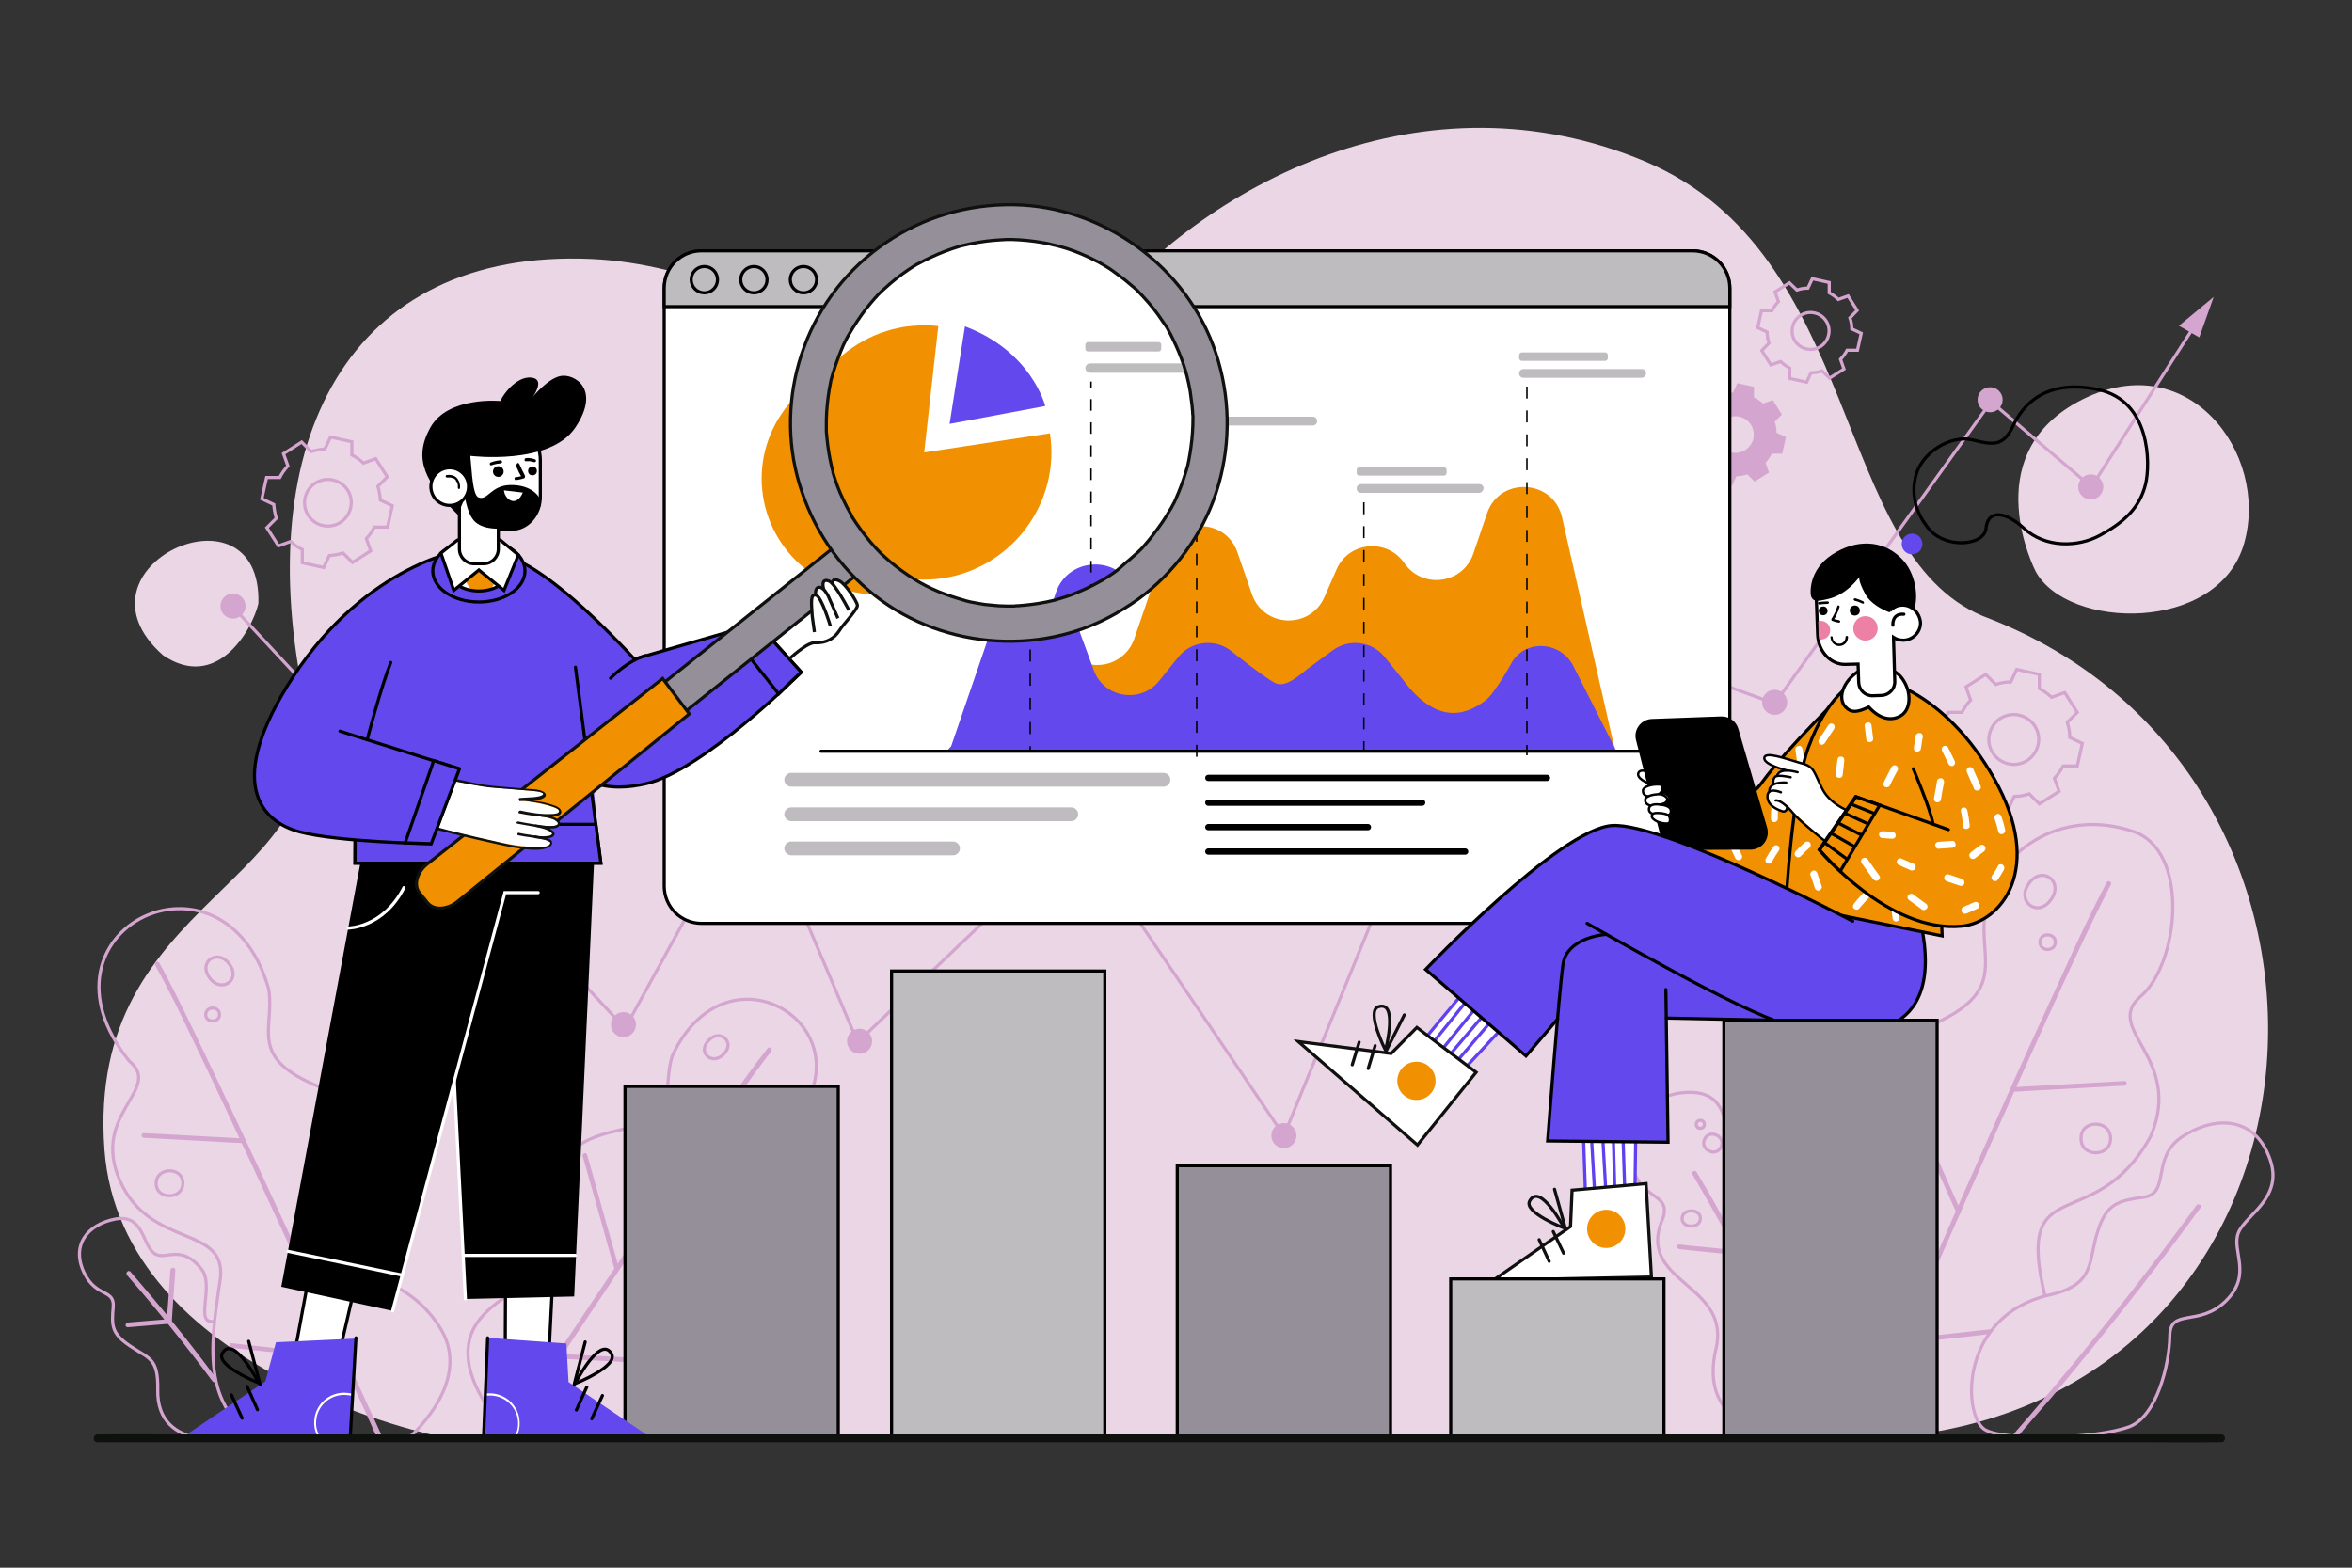 <?xml version="1.0" encoding="utf-8"?>
<!-- Generator: Adobe Illustrator 21.0.0, SVG Export Plug-In . SVG Version: 6.00 Build 0)  -->
<svg version="1.1" xmlns="http://www.w3.org/2000/svg" xmlns:xlink="http://www.w3.org/1999/xlink" x="0px" y="0px"
	 viewBox="0 0 750 500" style="enable-background:new 0 0 750 500;" xml:space="preserve">
<rect x="0" y="0" width="750" height="500" fill="#333333" stroke="none"/>
<style type="text/css">
	.st0{display:none;}
	.st1{display:inline;fill:#FFFFFF;}
	.st2{fill:#EBD6E6;}
	.st3{fill:none;stroke:#D4A5CF;stroke-miterlimit:10;}
	.st4{fill:#D4A5CF;}
	.st5{fill:none;stroke:#D4A5CF;stroke-linecap:round;stroke-miterlimit:10;}
	.st6{fill-rule:evenodd;clip-rule:evenodd;fill:none;stroke:#D4A5CF;stroke-miterlimit:10;}
	.st7{fill-rule:evenodd;clip-rule:evenodd;fill:#D4A5CF;}
	.st8{fill:#FFFFFF;stroke:#010001;stroke-miterlimit:10;}
	.st9{fill:#BFBCC0;stroke:#010001;stroke-miterlimit:10;}
	.st10{fill:none;stroke:#010001;stroke-miterlimit:10;}
	.st11{fill:#BFBCC0;}
	.st12{fill:none;stroke:#010001;stroke-width:2;stroke-linecap:round;stroke-miterlimit:10;}
	.st13{fill:#F19101;}
	.st14{fill:#6348ED;}
	.st15{fill:none;stroke:#010001;stroke-linecap:round;stroke-miterlimit:10;}
	.st16{fill:none;stroke:#010001;stroke-width:0.476;stroke-miterlimit:10;}
	.st17{fill:none;stroke:#010001;stroke-width:0.476;stroke-miterlimit:10;stroke-dasharray:3.853,3.853;}
	.st18{fill:none;stroke:#010001;stroke-width:0.476;stroke-miterlimit:10;stroke-dasharray:3.81;}
	.st19{fill:#F19101;stroke:#010001;stroke-linecap:round;stroke-miterlimit:10;}
	.st20{fill:#FFFFFF;}
	.st21{fill:#FFFFFF;stroke:#010001;stroke-width:0.75;stroke-miterlimit:10;}
	.st22{fill:#010001;}
	.st23{fill:none;stroke:#010001;stroke-width:0.75;stroke-linecap:round;stroke-miterlimit:10;}
	.st24{fill:#F19101;stroke:#010001;stroke-miterlimit:10;}
	.st25{fill:#ED80A5;}
	.st26{fill:#FFFFFF;stroke:#6040EF;stroke-miterlimit:10;}
	.st27{fill:none;stroke:#6040EF;stroke-miterlimit:10;}
	.st28{fill:#FFFFFF;stroke:#0F110E;stroke-miterlimit:10;}
	.st29{fill:none;stroke:#101010;stroke-linecap:round;stroke-miterlimit:10;}
	.st30{fill:#958F99;stroke:#010001;stroke-miterlimit:10;}
	.st31{fill:#6348ED;stroke:#010001;stroke-linecap:round;stroke-miterlimit:10;}
	.st32{fill:none;stroke:#FFFFFF;stroke-linecap:round;stroke-miterlimit:10;}
	.st33{clip-path:url(#SVGID_2_);}
	.st34{fill:none;stroke:#010001;stroke-width:0.476;stroke-miterlimit:10;stroke-dasharray:3.686,3.686;}
	.st35{fill:#958F99;stroke:#0F110E;stroke-miterlimit:10;}
	.st36{fill:#F19101;stroke:#0F110E;stroke-miterlimit:10;}
	.st37{fill:none;stroke:#0F110E;stroke-miterlimit:10;}
	.st38{fill:#0F110E;}
	.st39{fill:#6348ED;stroke:#010001;stroke-miterlimit:10;}
	.st40{fill:#FFFFFF;stroke:#010001;stroke-linecap:round;stroke-miterlimit:10;}
</style>
<g id="BACKGROUND" class="st0">
	<rect class="st1" width="750" height="500"/>
</g>
<g id="OBJECTS">
	<g>
		<g>
			<g>
				<g>
					<path class="st2" d="M140.8,458.3c0,0-102.2-20.2-107.5-91.7c-6-82.2,76.5-83.1,63.9-142.7c-17.7-83.2,14-144.7,91.4-141.3
						c65.3,2.9,123.3,65.9,158.2,22c37.7-47.4,108.1-82.4,177.8-53.1c69.7,29.4,59.4,124.8,107.7,145
						c134.8,50.6,118.1,258.3-39.2,262.5C558.4,459.8,166.7,458.3,140.8,458.3z"/>
					<path class="st2" d="M649.1,182.2c0,0-18.9-36.4,13.4-54c34.7-18.9,61.3,16.2,53.1,45.1C707.4,202.1,659.1,200.9,649.1,182.2z"
						/>
					<path class="st2" d="M52,209c-31.9-28.2,31.6-56.9,30.4-16.5C80.3,201.3,69,220.5,52,209z"/>
				</g>
				<g>
					<g>
						<g>
							<path class="st3" d="M583.3,458.6c-8.4,0.6-42.3,1.1-36.3-27.6c5.9-22.1-26.2-21.4-16.6-42.8c2.3-8.1-8.1-5.3-10.1-17.5
								c-2-12.2,5.6-22.4,18.8-22.3c13.2,0.1,10.2,13.7,14.5,18.8c4.3,5,10.9,0.4,15.3,12.4c4.7,16.9-3.2,19,11.1,27.3"/>
							<g>
								<g>
									<g>
										<path class="st4" d="M569.1,425.9c-6.5-13.2-13.4-26.3-20.6-39.1c-2.4-4.4-4.9-8.7-7.5-13c-0.5-0.8-1.8-0.1-1.3,0.8
											c8.1,13.8,15.8,27.9,23.1,42.2c1.7,3.3,3.3,6.6,5,9.9C568.3,427.5,569.6,426.8,569.1,425.9L569.1,425.9z"/>
									</g>
								</g>
								<g>
									<g>
										<path class="st4" d="M535.5,398.4c5.6,0.6,11.2,1.2,16.8,1.7c0.8,0.1,1.6,0.2,2.4,0.3c1,0.1,1-1.4,0-1.5
											c-5.6-0.6-11.2-1.2-16.8-1.7c-0.8-0.1-1.6-0.2-2.4-0.3C534.6,396.8,534.6,398.3,535.5,398.4L535.5,398.4z"/>
									</g>
								</g>
							</g>
							<g>
								<path class="st3" d="M542.2,388.6c0.1,3.3-5.9,3.3-5.8,0C536.4,385.4,542.3,385.4,542.2,388.6z"/>
								<path class="st3" d="M548.7,366c-1.8,3.3-7,0.3-5-2.9C545.5,359.9,550.6,362.8,548.7,366z"/>
								<path class="st3" d="M560.4,431.9c0.1,4.1-7.3,4.1-7.2,0C553.1,427.8,560.5,427.8,560.4,431.9z"/>
								<path class="st3" d="M543.5,358.6c0,1.7-2.6,1.7-2.6,0C540.9,356.9,543.5,356.9,543.5,358.6z"/>
							</g>
						</g>
						<g>
							<path class="st3" d="M632.7,455.8c-7-5-7.6-36.4,20.9-42.8c14.6-3.3,12.2-10.5,15.2-19.9c2.9-9.4,6.6-10.1,15-11.3
								c8.3-1.3,2.1-12.6,12-19.2c9.9-6.6,23.2-7.1,28.1,7.3c4.2,12.2-7.7,17.5-10.1,23.2c-2.4,5.7,4.6,13.3-4,21.8
								c-8.6,8.5-17.8,2.1-17.9,11.2c-0.1,9-4.1,25.5-12.8,28.9C668.2,459.1,638.2,459.7,632.7,455.8z"/>
							<g>
								<g>
									<path class="st4" d="M642.4,459.4c3.8-4.6,7.8-9.1,11.7-13.6c9.6-11.4,18.9-23,28.1-34.7c6.6-8.5,13.1-17.2,19.5-25.9
										c0.6-0.8-0.7-1.5-1.3-0.8c-10.7,14.7-21.8,29.1-33.3,43.2c-7.1,8.8-14.4,17.5-21.8,26.1c-1.3,1.5-2.7,3.1-4,4.6
										C640.7,459,641.8,460.1,642.4,459.4L642.4,459.4z"/>
								</g>
							</g>
						</g>
						<g>
							<path class="st3" d="M652.1,413.4c-9.9-41.1,15.7-18.3,33.7-51c10.7-25-15.5-34.1-3.2-44.6c12.3-10.5,15.8-46.4-2.3-52.6
								c-23.4-8-44.4,6.7-47.3,26c-2.2,14.9,7.8,25.3-18.2,36.2c-26,10.9-22,24.5-16.6,50.5c5.3,26-12.2,16.4-25.9,38.3
								c-10.8,17.4,4.4,35.1,11.2,41.7l52.6,0.9"/>
							<g>
								<g>
									<g>
										<path class="st4" d="M594.1,457.8c2.1-4.9,4.3-9.9,6.4-14.8c5.3-12.2,10.6-24.3,15.9-36.4c6.8-15.5,13.6-30.9,20.5-46.4
											c6.7-14.9,13.4-29.9,20.2-44.7c4.8-10.4,9.6-20.8,14.8-31c0.4-0.8,0.8-1.6,1.2-2.3c0.5-0.9-0.8-1.6-1.3-0.8
											c-5,9.4-9.5,19.1-13.9,28.8c-6.7,14.5-13.3,29-19.8,43.6c-7,15.6-13.9,31.2-20.7,46.8c-5.6,12.8-11.2,25.5-16.8,38.3
											c-2.6,6-5.4,11.9-7.8,18c0,0.1-0.1,0.2-0.1,0.3C592.5,457.9,593.8,458.7,594.1,457.8L594.1,457.8z"/>
									</g>
								</g>
								<g>
									<g>
										<g>
											<path class="st4" d="M642.1,348.2c10.3-0.6,20.6-1.1,30.9-1.7c1.5-0.1,2.9-0.2,4.4-0.2c1-0.1,1-1.6,0-1.5
												c-10.3,0.6-20.6,1.1-30.9,1.7c-1.5,0.1-2.9,0.2-4.4,0.2C641.2,346.7,641.1,348.2,642.1,348.2L642.1,348.2z"/>
										</g>
									</g>
									<g>
										<g>
											<path class="st4" d="M606.5,428.6c8.1-0.9,16.3-1.8,24.4-2.7c1.1-0.1,2.3-0.3,3.4-0.4c0.9-0.1,1-1.6,0-1.5
												c-8.1,0.9-16.3,1.8-24.4,2.7c-1.1,0.1-2.3,0.3-3.4,0.4C605.5,427.2,605.5,428.7,606.5,428.6L606.5,428.6z"/>
										</g>
									</g>
								</g>
								<g>
									<g>
										<path class="st4" d="M603.2,340.3c2.3,5.3,4.7,10.5,7,15.8c3.7,8.3,7.4,16.7,11.1,25c0.9,1.9,1.7,3.9,2.6,5.8
											c0.4,0.9,1.7,0.1,1.3-0.8c-2.3-5.3-4.7-10.5-7-15.8c-3.7-8.3-7.4-16.7-11.1-25c-0.9-1.9-1.7-3.9-2.6-5.8
											C604.1,338.7,602.8,339.4,603.2,340.3L603.2,340.3z"/>
									</g>
								</g>
							</g>
							<path class="st3" d="M654.1,286.8c-4,6-11.3,1-7.2-4.9C650.9,275.9,658.2,280.9,654.1,286.8z"/>
							<path class="st3" d="M655.4,300.5c0,3.1-4.9,3.1-4.9,0C650.5,297.4,655.4,297.4,655.4,300.5z"/>
							<path class="st3" d="M673,363.1c0.1,6.1-9.5,6.1-9.4,0C663.4,357,673,357,673,363.1z"/>
						</g>
					</g>
					<g>
						<g>
							<g>
								<path class="st3" d="M80.8,457.8c-5.6,1.5-30.9,5.7-30.5-14.5c0.2-10.3-2.8-9.9-8.8-14c-6-4-5.9-6.6-5.4-12.4
									c0.5-5.8-5.2-3-9.1-10.6c-4.6-9.1,0.9-15.8,9.8-17.5c8.9-1.6,8.6,8,12.2,10.8c3.5,2.9,8.4-3.3,15.2,5.1
									c4.4,5.4-2.5,17.9,4.1,16.7"/>
							</g>
							<g>
								<g>
									<g>
										<path class="st4" d="M69.1,439.8c-8.7-11.8-17.9-23.1-27.5-34.2c-0.6-0.7-1.7,0.3-1.1,1.1c9.5,10.9,18.6,22.2,27.3,33.9
											C68.4,441.3,69.7,440.6,69.1,439.8L69.1,439.8z"/>
									</g>
								</g>
								<g>
									<g>
										<path class="st4" d="M54.3,405.1c-0.3,4.8-0.6,9.6-1,14.4c0,0.7-0.1,1.4-0.1,2c0.3-0.3,0.5-0.5,0.8-0.8
											c-4.4,0.4-8.8,0.7-13.2,1.1c-1,0.1-1,1.6,0,1.5c4.4-0.4,8.8-0.7,13.2-1.1c0.4,0,0.7-0.3,0.8-0.8c0.3-4.8,0.6-9.6,1-14.4
											c0-0.7,0.1-1.4,0.1-2C55.9,404.1,54.4,404.1,54.3,405.1L54.3,405.1z"/>
									</g>
								</g>
							</g>
						</g>
						<g>
							<g>
								<path class="st3" d="M41.2,338.4c-33.6-41.9,30.3-72.7,44.5-22.9c2,12.8-7,21.8,16.3,31.2c23.3,9.4,19.7,21.1,14.9,43.4
									c-4.8,22.3,11,14.1,23.2,33c9.7,14.9-3.9,30.2-10,35.8l-47.7-0.2C62.7,448,68,424.3,70.3,407.5c1.7-16.8-22.4-9.3-32-30.8
									C28.7,355.2,52.2,347.4,41.2,338.4z"/>
							</g>
							<g>
								<g>
									<g>
										<path class="st4" d="M121.8,458.1c-1.9-4.2-3.8-8.5-5.8-12.7c-4.7-10.4-9.5-20.9-14.3-31.3c-6.1-13.3-12.2-26.6-18.4-39.9
											c-6-12.8-12-25.6-18.1-38.3c-4.3-9-8.6-18-13.3-26.8c-0.4-0.7-0.7-1.3-1.1-2c-0.5-0.8-1.8-0.1-1.3,0.8
											c4.5,8.1,8.5,16.4,12.5,24.8c6,12.4,11.9,25,17.7,37.5c6.2,13.4,12.4,26.8,18.6,40.2c5,11,10,21.9,15,32.9
											c1.6,3.5,3.2,7,4.8,10.5c0.7,1.6,1.4,3.4,2.3,5c0,0.1,0.1,0.1,0.1,0.2C120.9,459.7,122.2,459,121.8,458.1L121.8,458.1z"/>
									</g>
								</g>
								<g>
									<g>
										<g>
											<path class="st4" d="M77.5,363.1c-9.2-0.5-18.5-1-27.7-1.5c-1.3-0.1-2.6-0.1-3.9-0.2c-1-0.1-1,1.4,0,1.5
												c9.2,0.5,18.5,1,27.7,1.5c1.3,0.1,2.6,0.1,3.9,0.2C78.5,364.7,78.5,363.2,77.5,363.1L77.5,363.1z"/>
										</g>
									</g>
									<g>
										<g>
											<path class="st4" d="M109.5,432.3c-10.4-1.1-20.8-2.2-31.2-3.4c-1.5-0.2-2.9-0.3-4.4-0.5c-1-0.1-1,1.4,0,1.5
												c10.4,1.1,20.8,2.2,31.2,3.4c1.5,0.2,2.9,0.3,4.4,0.5C110.4,433.9,110.4,432.4,109.5,432.3L109.5,432.3z"/>
										</g>
									</g>
								</g>
								<g>
									<g>
										<path class="st4" d="M111.2,357c-2.1,4.5-4.2,9-6.3,13.6c-3.3,7.2-6.7,14.3-10,21.5c-0.8,1.7-1.5,3.3-2.3,5
											c-0.4,0.9,0.9,1.6,1.3,0.8c2.1-4.5,4.2-9,6.3-13.6c3.3-7.2,6.7-14.3,10-21.5c0.8-1.7,1.5-3.3,2.3-5
											C112.9,356.9,111.6,356.2,111.2,357L111.2,357z"/>
									</g>
								</g>
							</g>
							<path class="st3" d="M66.8,311.8c3.5,5.1,10.2,1,6.4-4.2C69.7,302.5,63,306.5,66.8,311.8z"/>
							<path class="st3" d="M65.6,323.6c0,2.7,4.4,2.7,4.4,0C70,320.8,65.6,320.8,65.6,323.6z"/>
							<path class="st3" d="M49.8,377.4c-0.1,5.3,8.5,5.3,8.5,0C58.4,372.1,49.8,372.1,49.8,377.4z"/>
						</g>
						<g>
							<g>
								<path class="st3" d="M248.7,362.1c34-30.7-15.6-65.3-34.3-25.4c-3.4,10.5,2.9,19.3-18,24c-20.9,4.7-19.5,15.1-18.5,34.5
									c1,19.5-11.2,10.4-24.1,24.6c-10.2,11.2-0.8,25.9,3.6,31.5l40.2,6.3c18.1-6.2,16.8-26.9,17.2-41.4
									c0.8-14.4,20.1-4.8,31.1-21.6C256.9,378,238.1,368.2,248.7,362.1z"/>
							</g>
							<g>
								<g>
									<g>
										<path class="st4" d="M165.6,452.8c2.2-3.3,4.4-6.6,6.6-9.9c5.4-8.1,10.8-16.2,16.2-24.3c7-10.4,13.9-20.8,21-31.1
											c6.8-10,13.6-19.9,20.4-29.8c4.9-7,9.7-14,14.9-20.8c0.4-0.5,0.8-1,1.2-1.5c0.6-0.7-0.5-1.8-1.1-1.1
											c-4.9,6.2-9.4,12.6-13.9,19.1c-6.8,9.7-13.4,19.4-20.1,29.2c-7.1,10.4-14.2,20.9-21.2,31.4c-5.7,8.6-11.5,17.1-17.2,25.7
											c-1.8,2.8-3.7,5.5-5.5,8.3c-0.8,1.3-1.9,2.5-2.6,3.9c0,0.1-0.1,0.1-0.1,0.2C163.8,452.8,165.1,453.6,165.6,452.8
											L165.6,452.8z"/>
									</g>
								</g>
								<g>
									<g>
										<g>
											<path class="st4" d="M214.6,379.4c7.8,0.8,15.7,1.7,23.5,2.5c1.1,0.1,2.2,0.2,3.4,0.4c1,0.1,1-1.4,0-1.5
												c-7.8-0.8-15.7-1.7-23.5-2.5c-1.1-0.1-2.2-0.2-3.4-0.4C213.6,377.8,213.6,379.3,214.6,379.4L214.6,379.4z"/>
										</g>
									</g>
									<g>
										<g>
											<path class="st4" d="M178.2,433.3c8.9,0.5,17.8,0.9,26.7,1.4c1.3,0.1,2.5,0.1,3.8,0.2c1,0.1,1-1.4,0-1.5
												c-8.9-0.5-17.8-0.9-26.7-1.4c-1.3-0.1-2.5-0.1-3.8-0.2C177.3,431.7,177.3,433.2,178.2,433.3L178.2,433.3z"/>
										</g>
									</g>
								</g>
								<g>
									<g>
										<path class="st4" d="M185.8,368.7c3,10.6,6,21.1,8.9,31.7c0.4,1.5,0.9,3,1.3,4.5c0.3,0.9,1.7,0.5,1.4-0.4
											c-3-10.6-6-21.1-8.9-31.7c-0.4-1.5-0.9-3-1.3-4.5C187,367.4,185.6,367.8,185.8,368.7L185.8,368.7z"/>
									</g>
								</g>
							</g>
							<path class="st3" d="M230.8,336.2c-3.6,3.8-8.7-0.5-4.8-4.4C229.5,328,234.6,332.3,230.8,336.2z"/>
							<path class="st3" d="M236.1,393.8c-0.6,4.4-7.9,3.3-7.1-1.2C229.6,388.2,236.8,389.4,236.1,393.8z"/>
						</g>
					</g>
				</g>
			</g>
			<g>
				<polyline class="st5" points="75.4,194.8 199.3,328 240.1,253.7 273.5,332.4 343.8,265.2 409.4,362.2 478.9,192.6 565.9,224.4 
					634.9,128.1 666.9,155.3 701.2,101.7 				"/>
				<g>
					<circle class="st4" cx="198.8" cy="326.8" r="4"/>
					<circle class="st4" cx="74.3" cy="193.3" r="4"/>
					<circle class="st4" cx="274.1" cy="332.1" r="4"/>
					<circle class="st4" cx="409.4" cy="362.2" r="4"/>
					<circle class="st4" cx="478.9" cy="193.2" r="4"/>
					<circle class="st4" cx="565.9" cy="224" r="4"/>
					<circle class="st4" cx="634.6" cy="127.5" r="4"/>
					<circle class="st4" cx="666.7" cy="155.3" r="4"/>
					<polygon class="st4" points="694.8,103.9 701.3,107.6 705.9,94.7 					"/>
				</g>
			</g>
			<g>
				<g>
					<g>
						<g>
							<path class="st6" d="M112.2,145.1c1.4,0.7,2.6,1.6,3.7,2.6l3.9-1.4l3.7,5.8l-3,3c0.4,1.4,0.7,2.9,0.8,4.4l3.8,1.8l-1.5,6.8
								l-4.2,0c-0.7,1.4-1.6,2.6-2.6,3.7l1.4,3.9l-5.8,3.7l-3-3c-1.4,0.4-2.9,0.7-4.4,0.8l-1.8,3.8l-6.8-1.5l0-4.2
								c-1.4-0.7-2.6-1.6-3.7-2.6l-3.9,1.4l-3.7-5.8l3-3c-0.4-1.4-0.7-2.9-0.8-4.4l-3.8-1.8l1.5-6.8l4.2,0c0.7-1.4,1.6-2.6,2.6-3.7
								l-1.4-3.9l5.8-3.7l3,3c1.4-0.4,2.9-0.7,4.4-0.8l1.8-3.8l6.8,1.5L112.2,145.1L112.2,145.1z M106.2,153.1c-4-0.9-8,1.6-8.9,5.6
								c-0.9,4,1.6,8,5.6,8.9c4,0.9,8-1.6,8.9-5.6C112.8,157.9,110.2,154,106.2,153.1z"/>
						</g>
					</g>
				</g>
				<g>
					<g>
						<g>
							<path class="st7" d="M559.3,126.7c1.1,0.6,2,1.2,2.9,2l3.1-1.1l2.9,4.6l-2.3,2.3c0.4,1.1,0.6,2.3,0.6,3.5l3,1.4l-1.2,5.3
								l-3.3,0c-0.6,1.1-1.2,2-2,2.9l1.1,3.1l-4.6,2.9l-2.3-2.3c-1.1,0.4-2.3,0.6-3.5,0.6l-1.4,3l-5.3-1.2l0-3.3
								c-1.1-0.6-2-1.2-2.9-2l-3.1,1.1l-2.9-4.6l2.3-2.3c-0.4-1.1-0.6-2.3-0.6-3.5l-3-1.4l1.2-5.3l3.3,0c0.6-1.1,1.2-2,2-2.9
								l-1.1-3.1l4.6-2.9l2.3,2.3c1.1-0.4,2.3-0.6,3.5-0.6l1.4-3l5.3,1.2L559.3,126.7L559.3,126.7z M554.7,132.9
								c-3.1-0.7-6.3,1.3-7,4.4c-0.7,3.1,1.3,6.3,4.4,7c3.1,0.7,6.3-1.3,7-4.4C559.8,136.7,557.8,133.6,554.7,132.9z"/>
						</g>
					</g>
				</g>
				<g>
					<g>
						<g>
							<path class="st6" d="M650.3,219.6c1.4,0.8,2.8,1.7,3.9,2.8l4.2-1.5l4,6.3l-3.2,3.2c0.5,1.5,0.8,3.1,0.8,4.8l4,1.9l-1.6,7.2
								l-4.5,0c-0.8,1.5-1.7,2.8-2.8,3.9l1.5,4.2l-6.3,4l-3.2-3.2c-1.5,0.5-3.1,0.8-4.8,0.8l-1.9,4l-7.2-1.6l0-4.5
								c-1.5-0.8-2.8-1.7-3.9-2.8l-4.2,1.5l-4-6.3l3.2-3.2c-0.5-1.5-0.8-3.1-0.8-4.8l-4-1.9l1.6-7.2l4.5,0c0.8-1.5,1.7-2.8,2.8-3.9
								l-1.5-4.2l6.3-4l3.2,3.2c1.5-0.5,3.1-0.8,4.8-0.8l1.9-4l7.2,1.6L650.3,219.6L650.3,219.6z M643.9,228.1c-4.3-1-8.5,1.7-9.5,6
								c-1,4.3,1.7,8.5,6,9.5c4.3,1,8.5-1.7,9.5-6C650.9,233.3,648.2,229.1,643.9,228.1z"/>
						</g>
					</g>
				</g>
				<g>
					<g>
						<g>
							<path class="st6" d="M583.3,93.4c1.1,0.6,2.1,1.3,2.9,2.1l3.1-1.1l2.9,4.6l-2.3,2.4c0.4,1.1,0.6,2.3,0.6,3.5l3,1.4l-1.2,5.4
								l-3.3,0c-0.6,1.1-1.3,2.1-2.1,2.9l1.1,3.1l-4.6,2.9l-2.4-2.3c-1.1,0.4-2.3,0.6-3.5,0.6l-1.4,3l-5.4-1.2l0-3.3
								c-1.1-0.6-2.1-1.3-2.9-2.1l-3.1,1.1l-2.9-4.6l2.3-2.4c-0.4-1.1-0.6-2.3-0.6-3.5l-3-1.4l1.2-5.4l3.3,0
								c0.6-1.1,1.3-2.1,2.1-2.9l-1.1-3.1l4.6-2.9l2.4,2.3c1.1-0.4,2.3-0.6,3.5-0.6l1.4-3l5.4,1.2L583.3,93.4L583.3,93.4z
								 M578.6,99.8c-3.2-0.7-6.3,1.3-7,4.5c-0.7,3.2,1.3,6.3,4.5,7c3.2,0.7,6.3-1.3,7-4.5C583.8,103.6,581.8,100.5,578.6,99.8z"/>
						</g>
					</g>
				</g>
			</g>
		</g>
		<g>
			<g>
				<g>
					<path class="st8" d="M539.7,294.5h-316c-6.6,0-11.9-5.3-11.9-11.9V91.9c0-6.6,5.3-11.9,11.9-11.9h316c6.6,0,11.9,5.3,11.9,11.9
						v190.7C551.6,289.1,546.3,294.5,539.7,294.5z"/>
					<path class="st9" d="M539.7,80h-316c-6.6,0-11.9,5.3-11.9,11.9v5.9h339.8v-5.9C551.6,85.3,546.3,80,539.7,80z"/>
					<g>
						<circle class="st10" cx="224.6" cy="89.2" r="4.2"/>
						<circle class="st10" cx="240.4" cy="89.2" r="4.2"/>
						<circle class="st10" cx="256.2" cy="89.2" r="4.2"/>
					</g>
				</g>
				<g>
					<g>
						<g>
							<path class="st11" d="M371,250.9H252.3c-1.2,0-2.2-1-2.2-2.2l0,0c0-1.2,1-2.2,2.2-2.2H371c1.2,0,2.2,1,2.2,2.2l0,0
								C373.2,250,372.2,250.9,371,250.9z"/>
							<path class="st11" d="M341.6,261.9h-89.3c-1.2,0-2.2-1-2.2-2.2l0,0c0-1.2,1-2.2,2.2-2.2h89.3c1.2,0,2.2,1,2.2,2.2l0,0
								C343.8,260.9,342.8,261.9,341.6,261.9z"/>
							<path class="st11" d="M303.9,272.8h-51.6c-1.2,0-2.2-1-2.2-2.2l0,0c0-1.2,1-2.2,2.2-2.2h51.6c1.2,0,2.2,1,2.2,2.2l0,0
								C306.1,271.8,305.1,272.8,303.9,272.8z"/>
						</g>
						<g>
							<line class="st12" x1="385.3" y1="248.1" x2="493.3" y2="248.1"/>
							<line class="st12" x1="385.3" y1="256" x2="453.5" y2="256"/>
							<line class="st12" x1="385.3" y1="263.8" x2="436.2" y2="263.8"/>
							<line class="st12" x1="385.3" y1="271.6" x2="467.2" y2="271.6"/>
						</g>
					</g>
					<g>
						<g>
							<path class="st13" d="M303.2,238.9l19.4-28c3.9-5.7,11.8-7.1,17.4-3l2.7,1.9c6.8,4.8,16.3,1.8,19-6.1l9.4-27.5
								c3.8-11.2,19.7-11.2,23.5,0l4.6,13.3c3.7,10.7,18.5,11.3,23.1,1l3.9-8.9c3.9-8.9,16.1-10,21.6-2v0c5.8,8.4,18.7,6.7,22-3
								l4.4-12.9c4-11.8,21.1-10.9,23.9,1.3l16.8,73.9C514.9,238.9,303.8,238.3,303.2,238.9z"/>
						</g>
						<g>
							<path class="st14" d="M501.7,212.4c-3.7-7.3-13.9-8.7-18.9-2.2c-0.2,0.2-0.3,0.4-0.5,0.7c0,0-5.5,10.1-8.5,12.4
								c-7.3,5.7-16.3,6.9-26.1-6.1l-6.1-7.6c-4.1-5.1-11.4-6-16.6-2.2l-7.1,5.2c-3.3,2.4-7.9,7.1-11.4,5.2
								c-3.9-2.1-14.2-10.4-14.2-10.4c-5.2-3.8-12.5-2.9-16.6,2.2l-6.1,7.6c-5.9,7.3-17.6,5.4-20.8-3.4l-7.5-20.4
								c-4-10.7-19.2-10.5-22.8,0.3l-15.2,44.3l-1.2,1.3c0,0,0.3,0,0.7,0l-0.1,0.4c0-0.9,212.6-0.4,212.6-0.4L501.7,212.4z"/>
						</g>
						<line class="st15" x1="261.8" y1="239.6" x2="530.9" y2="239.6"/>
						<g>
							<g>
								<g>
									<line class="st16" x1="328.5" y1="132" x2="328.5" y2="134"/>
									<line class="st17" x1="328.5" y1="137.8" x2="328.5" y2="236.1"/>
									<line class="st16" x1="328.5" y1="238" x2="328.5" y2="239.9"/>
								</g>
							</g>
							<line class="st18" x1="381.6" y1="138.5" x2="381.6" y2="242.3"/>
							<line class="st18" x1="486.9" y1="123.3" x2="486.9" y2="240.9"/>
							<line class="st18" x1="434.9" y1="160.2" x2="434.9" y2="239.9"/>
						</g>
						<path class="st11" d="M471.7,157.2H434c-0.8,0-1.4-0.6-1.4-1.4l0,0c0-0.8,0.6-1.4,1.4-1.4h37.7c0.8,0,1.4,0.6,1.4,1.4l0,0
							C473,156.5,472.4,157.2,471.7,157.2z"/>
						<path class="st11" d="M523.5,120.5h-37.7c-0.8,0-1.4-0.6-1.4-1.4l0,0c0-0.8,0.6-1.4,1.4-1.4h37.7c0.8,0,1.4,0.6,1.4,1.4l0,0
							C524.8,119.9,524.2,120.5,523.5,120.5z"/>
						<path class="st11" d="M511.8,115.1h-26.5c-0.5,0-0.9-0.4-0.9-0.9v-0.9c0-0.5,0.4-0.9,0.9-0.9h26.5c0.5,0,0.9,0.4,0.9,0.9v0.9
							C512.7,114.7,512.3,115.1,511.8,115.1z"/>
						<path class="st11" d="M418.6,135.7h-37.7c-0.8,0-1.4-0.6-1.4-1.4l0,0c0-0.8,0.6-1.4,1.4-1.4h37.7c0.8,0,1.4,0.6,1.4,1.4l0,0
							C420,135.1,419.4,135.7,418.6,135.7z"/>
						<path class="st11" d="M365.9,129.4h-37.7c-0.8,0-1.4-0.6-1.4-1.4l0,0c0-0.8,0.6-1.4,1.4-1.4h37.7c0.8,0,1.4,0.6,1.4,1.4l0,0
							C367.3,128.8,366.7,129.4,365.9,129.4z"/>
						<path class="st11" d="M348.1,123.3h-20.5c-0.4,0-0.8-0.4-0.8-0.8v-1.2c0-0.4,0.4-0.8,0.8-0.8h20.5c0.4,0,0.8,0.4,0.8,0.8v1.2
							C348.9,122.9,348.6,123.3,348.1,123.3z"/>
						<path class="st11" d="M460.4,151.7h-26.9c-0.5,0-0.9-0.4-0.9-0.9v-0.9c0-0.5,0.4-0.9,0.9-0.9h26.9c0.5,0,0.9,0.4,0.9,0.9v0.9
							C461.3,151.3,460.9,151.7,460.4,151.7z"/>
						<g>
							<g>
								<g>
									<path class="st13" d="M279.9,152.6l36.6-5.6c3.1,20.1-10.9,39.1-31,42.2c-20.1,3.1-39.1-10.9-42.2-31
										c-3.1-20.1,10.9-39.1,31-42.2c3.2-0.5,6.4-0.6,9.7-0.2L279.9,152.6z"/>
								</g>
							</g>
							<g>
								<g>
									<path class="st14" d="M291.8,115.9l-4.4,28.4l27.9-5.2C315.2,139.1,311.1,123.2,291.8,115.9z"/>
								</g>
							</g>
						</g>
					</g>
				</g>
			</g>
			<g>
				<g>
					<g>
						<path class="st19" d="M588.9,220.1c0,0-18.8,18.1-27,29.4c-7.5,10.4-16.6,1.8-16.6,1.8l-14.4,20.1c0,0,10.9,11.6,27.7,16.6
							c16.9,5,19.7-0.5,19.7-0.5L588.9,220.1z"/>
						<g>
							<g>
								<g>
									<path class="st20" d="M551.6,270c0.6,1.3,1.2,2.5,1.8,3.8c0.1,0.2,0.4,0.4,0.7,0.5c0.3,0.1,0.6,0,0.9-0.1
										c0.5-0.4,0.7-1,0.4-1.5c-0.6-1.3-1.2-2.5-1.8-3.8c-0.1-0.2-0.4-0.4-0.7-0.5c-0.3-0.1-0.6,0-0.9,0.1
										C551.4,268.8,551.3,269.5,551.6,270L551.6,270z"/>
								</g>
							</g>
							<g>
								<g>
									<path class="st20" d="M565,274.9c0.7-1.3,1.5-2.5,2.3-3.7c0.3-0.5,0.1-1.3-0.4-1.5c-0.6-0.3-1.2-0.1-1.5,0.4
										c-0.8,1.2-1.6,2.4-2.3,3.7c-0.3,0.5-0.1,1.3,0.4,1.5C564,275.6,564.7,275.5,565,274.9L565,274.9z"/>
								</g>
							</g>
							<g>
								<g>
									<path class="st20" d="M564.9,256.8c-0.1,1.4-0.2,2.9-0.2,4.3c0,0.6,0.5,1.2,1.1,1.1c0.6,0,1.1-0.5,1.1-1.1
										c0-1.4,0-2.9,0.2-4.3c0-0.6-0.5-1.2-1.1-1.1C565.4,255.7,565,256.2,564.9,256.8L564.9,256.8z"/>
								</g>
							</g>
							<g>
								<g>
									<path class="st20" d="M572.5,239c0.3,2.5,0.7,5,1.3,7.5c0.1,0.6,0.8,1,1.4,0.8c0.6-0.2,0.9-0.8,0.8-1.4
										c-0.5-2.3-0.9-4.7-1.2-6.9c-0.1-0.6-0.5-1.2-1.1-1.1C573.1,237.9,572.4,238.4,572.5,239L572.5,239z"/>
								</g>
							</g>
						</g>
					</g>
					<g>
						<path class="st21" d="M528.5,247.3c0,0-5-2.7-6-0.9c-0.9,1.8,2.7,3.3,4.2,3.9C528.3,250.9,532.5,249.7,528.5,247.3z"/>
						<path class="st22" d="M529.6,267l-7.9-30.9c-0.9-3.4,1.6-6.7,5.1-6.8l22-0.8c2.5-0.1,4.8,1.5,5.5,3.9l9.2,31.6
							c1,3.5-1.6,7-5.3,7l-23.3,0.1C532.4,271.1,530.2,269.4,529.6,267z"/>
						<g>
							<g>
								<path class="st20" d="M532.5,261.9c0,0-0.2,0.8-1.1,0.8c-0.9,0-3.2-0.6-4-1.5c-0.9-0.9-0.7-1.7-0.3-1.7c0,0-1.1-0.3-1.2-1.4
									c-0.2-1,0.7-1.5,1.4-1.5c0,0-1,0.4-2-0.4c-1-0.9-0.5-2.2,1.1-2.4c0,0-2.2,0.5-2.4-1.1c-0.2-1.6,1.1-2.1,2-2.3
									c0.9-0.2,3.2-0.3,3.8,0.1c0.6,0.4,0.7,0.9,0.4,1.4c-0.3,0.5-1.2,1.2-1.2,1.2s1.9,0.2,2.3,0.6c0.5,0.4,0.8,0.6,0.6,1.2
									c-0.2,0.6-1.7,1.3-1.7,1.3s-0.3,0.5,0.4,0.5c0.7,0.1,2.2,0.8,2.4,1.4c0.1,0.6-0.2,1.2-0.5,1.4c-0.3,0.2-0.7,0.2-0.3,0.7
									C532.5,260.8,532.8,261.4,532.5,261.9z"/>
							</g>
							<g>
								<path class="st23" d="M527.2,259.5c0,0-1.2,0.7,0.1,1.8c1.3,1.1,3.6,1.5,4.6,1.3c0.9-0.2,0.8-2.1-0.1-2.7
									C530.8,259.3,527.7,259.1,527.2,259.5z"/>
								<path class="st23" d="M526.9,259.5c0,0-1.1-0.3-1.1-1.4s1.1-1.8,3.4-1.5c2.3,0.2,3.5,0.9,3.6,1.9c0.1,1-0.6,1.6-1,1.4"/>
								<path class="st23" d="M526.2,256.9c0,0-1.6-0.3-1.6-1.7c0-1.4,2.7-1.8,4.2-1.9c1.4-0.1,3.3,1,2.8,2
									c-0.4,1.1-1.7,1.1-2.2,1.3"/>
								<path class="st23" d="M525.5,254c0,0-1.6-0.2-1.6-1.7c-0.1-1.5,2.9-2.2,5.1-2.1c2.2,0.1,0.8,2.8,0,3"/>
							</g>
						</g>
					</g>
				</g>
				<g>
					<path class="st14" d="M603.5,313.6l9.2,0.5c0,0,2.6-8.7-0.3-19.2c-2.9-10.5-36.8-9.9-36.8-9.9s-0.7,20.2-0.5,20.3
						C575.4,305.5,603.5,313.6,603.5,313.6z"/>
					<g>
						<path class="st19" d="M619,290.6l0.3,7.9l-46.8-9.5l-3-0.8c0,0,1.8-35.6,7.3-50.2c5.5-14.7,13.1-21.1,19-21.9
							c5.8-0.9,19.6,13.5,19.6,13.5l4.5,46.6L619,290.6z"/>
						<g>
							<g>
								<g>
									<path class="st20" d="M581.9,237c1-1.5,2-3.1,3-4.6c0.3-0.5,0.1-1.3-0.4-1.5c-0.6-0.3-1.2-0.1-1.5,0.4c-1,1.5-2,3.1-3,4.6
										c-0.3,0.5-0.1,1.3,0.4,1.5C580.9,237.7,581.5,237.5,581.9,237L581.9,237z"/>
								</g>
							</g>
							<g>
								<g>
									<path class="st20" d="M585.9,242.4c-0.2,1.5-0.4,3.1-0.5,4.6c0,0.3,0.1,0.6,0.3,0.8c0.2,0.2,0.5,0.3,0.8,0.3
										c0.3,0,0.6-0.1,0.8-0.3c0.2-0.2,0.3-0.5,0.3-0.8c0.2-1.5,0.4-3.1,0.5-4.6c0-0.3-0.1-0.6-0.3-0.8c-0.2-0.2-0.5-0.3-0.8-0.3
										c-0.3,0-0.6,0.1-0.8,0.3C586,241.8,586,242.1,585.9,242.4L585.9,242.4z"/>
								</g>
							</g>
							<g>
								<g>
									<path class="st20" d="M594.6,231.5c0.2,1.4,0.3,2.7,0.5,4.1c0,0.3,0.1,0.6,0.3,0.8c0.2,0.2,0.5,0.3,0.8,0.3
										c0.6,0,1.2-0.5,1.1-1.1c-0.2-1.4-0.3-2.7-0.5-4.1c0-0.3-0.1-0.6-0.3-0.8c-0.2-0.2-0.5-0.3-0.8-0.3
										C595.1,230.4,594.5,230.9,594.6,231.5L594.6,231.5z"/>
								</g>
							</g>
							<g>
								<g>
									<path class="st20" d="M602.6,250.6c0.8-1.7,1.6-3.3,2.5-4.9c0.3-0.5,0.1-1.2-0.4-1.5c-0.5-0.3-1.2-0.1-1.5,0.4
										c-0.9,1.6-1.7,3.3-2.5,4.9c-0.2,0.5-0.2,1.2,0.4,1.5C601.5,251.2,602.3,251.1,602.6,250.6L602.6,250.6z"/>
								</g>
							</g>
							<g>
								<g>
									<path class="st20" d="M574.2,273.1c0.9-1,1.9-1.9,2.9-2.8c0.2-0.2,0.3-0.5,0.3-0.8c0-0.3-0.1-0.6-0.3-0.8
										c-0.2-0.2-0.5-0.3-0.8-0.3c-0.3,0-0.6,0.1-0.8,0.3c-1,0.9-2,1.8-2.9,2.8c-0.4,0.4-0.5,1.2,0,1.6
										C573,273.5,573.7,273.6,574.2,273.1L574.2,273.1z"/>
								</g>
							</g>
							<g>
								<g>
									<path class="st20" d="M577.3,279.1c0.5,1.4,1,2.7,1.4,4.1c0.2,0.6,0.8,1,1.4,0.8c0.5-0.2,1-0.8,0.8-1.4
										c-0.5-1.4-1-2.7-1.4-4.1c-0.2-0.6-0.8-1-1.4-0.8C577.6,277.9,577.1,278.5,577.3,279.1L577.3,279.1z"/>
								</g>
							</g>
							<g>
								<g>
									<path class="st20" d="M592.8,289.8c1.4-1.6,2.8-3.2,4.3-4.7c0.4-0.4,0.4-1.2,0-1.6c-0.5-0.4-1.1-0.4-1.6,0
										c-1.5,1.5-3,3-4.3,4.7c-0.4,0.5-0.5,1.2,0,1.6C591.6,290.2,592.4,290.3,592.8,289.8L592.8,289.8z"/>
								</g>
							</g>
							<g>
								<g>
									<path class="st20" d="M603.2,289c0,1.3,0.1,2.5,0.3,3.8c0,0.3,0.1,0.6,0.3,0.8c0.2,0.2,0.5,0.3,0.8,0.3
										c0.6,0,1.2-0.5,1.1-1.1c-0.1-1.3-0.2-2.5-0.3-3.8c0-0.6-0.5-1.2-1.1-1.1C603.7,287.9,603.2,288.3,603.2,289L603.2,289z"/>
								</g>
							</g>
						</g>
					</g>
				</g>
				<g>
					<g>
						<path class="st20" d="M571.3,258.6l9.4,8.5l3,2.4l7.8-10.2c0,0-5.8-1.9-8.6-5.3c-2.8-3.4-4.3-8.3-4.9-8.8
							c-0.6-0.6-3.1-1.6-5.3-2.3c-2.1-0.6-7.3-2.6-9.1-2.2c-1.8,0.4-1,2-0.5,2.4c0.5,0.5,4.3,1.9,4.3,1.9s1.4,0.7,0.6,0.9
							c-0.8,0.2-1.4,0.5-1.4,0.5s-0.5,1.1-0.8,1.4c-0.4,0.3-0.7,0.7-0.7,1.2c0,0.5,0,0.9-0.6,1.4c-0.5,0.5-0.7,2.2-0.7,2.2
							s-0.5,0.6-0.3,1.9c0.2,1.2,1.5,3.4,3,3.9c1.4,0.5,2.5,0.3,2.5,0.3l1-1.2L571.3,258.6z"/>
						<g>
							<path class="st23" d="M569.7,245.7c0,0-7-1.7-7.1-3.8c-0.1-2.6,7.3,0.3,11.7,1.5c4.5,1.1,4,2.9,6.9,8.4
								c2.9,5.5,10.2,7.6,10.2,7.6l-7.8,10.2c0,0-9.8-7.7-11.7-10.1c-1.9-2.4-4.5-4.5-5.7-4.2"/>
							<path class="st23" d="M569.9,257.3c0,0,0,2-1.7,1.4c-1.7-0.6-4.5-1.8-4.6-4.6c-0.1-3.3,4.3-1.4,4.3-1.4"/>
							<path class="st23" d="M569.6,249.6c0,0-5.7-0.5-5.4,2.9"/>
							<path class="st23" d="M571,247.9c0,0-4-0.9-4.9-0.2c-0.9,0.8-0.6,2.2-0.6,2.2"/>
							<path class="st23" d="M566.6,247.5c0,0,0.3-2.9,6.6-1.2"/>
						</g>
					</g>
					<g>
						<g>
							<path class="st13" d="M616.3,262.8c-0.9-5-6.3-17.6-6.3-17.6l-10.4-28.5c0,0,20.2,3.2,36.3,31.7c16,28.5,2.2,45.7-10.5,46.9
								c-23.3,2.2-45.3-24.3-45.3-24.3l11.7-17l29.4,10.5"/>
						</g>
						<g>
							<path class="st24" d="M580.1,271c0,0,2.5,3,6.7,6.9l12.6-21.1l-7.7-2.7L580.1,271z"/>
							<g>
								<line class="st10" x1="581.7" y1="268.7" x2="589.1" y2="274.1"/>
								<line class="st10" x1="583.8" y1="265.7" x2="591.5" y2="270.1"/>
								<line class="st10" x1="586" y1="262.4" x2="593.7" y2="266.4"/>
								<line class="st10" x1="588.1" y1="259.3" x2="595.8" y2="262.8"/>
								<line class="st10" x1="590.1" y1="256.4" x2="597.8" y2="259.5"/>
							</g>
						</g>
						<g>
							<path class="st15" d="M599.7,216.8c0,0,20.2,3.2,36.3,31.7c16,28.5,2.2,45.7-10.5,46.9c-23.3,2.2-45.3-24.3-45.3-24.3
								l11.7-17l29.4,10.5"/>
							<path class="st15" d="M610.1,245.2c0,0,5.4,12.6,6.3,17.6"/>
						</g>
						<g>
							<g>
								<g>
									<path class="st20" d="M593.6,275.2c1.2,1.8,2.5,3.5,3.7,5.2c0.2,0.2,0.4,0.4,0.7,0.5c0.3,0.1,0.6,0,0.9-0.1
										c0.5-0.3,0.8-1,0.4-1.5c-1.3-1.7-2.5-3.5-3.7-5.2c-0.3-0.5-1-0.7-1.5-0.4C593.5,273.9,593.3,274.6,593.6,275.2L593.6,275.2
										z"/>
								</g>
							</g>
							<g>
								<g>
									<path class="st20" d="M600.3,267.3c1,0.1,2.1,0.1,3.1,0.2c0.6,0,1.2-0.5,1.1-1.1c0-0.6-0.5-1.1-1.1-1.1
										c-1-0.1-2.1-0.1-3.1-0.2c-0.6,0-1.2,0.5-1.1,1.1C599.2,266.8,599.7,267.3,600.3,267.3L600.3,267.3z"/>
								</g>
							</g>
							<g>
								<g>
									<path class="st20" d="M605.4,275.8c1.3,0.7,2.7,1.2,4,1.8c0.3,0.1,0.6,0,0.9-0.1c0.2-0.1,0.5-0.4,0.5-0.7
										c0.1-0.3,0.1-0.6-0.1-0.9c-0.2-0.3-0.4-0.4-0.7-0.5c-0.4-0.2-0.9-0.3-1.3-0.5c0.1,0,0.2,0.1,0.3,0.1
										c-0.8-0.4-1.7-0.7-2.5-1.1c-0.5-0.3-1.2-0.2-1.5,0.4C604.7,274.7,604.8,275.5,605.4,275.8L605.4,275.8z"/>
								</g>
							</g>
							<g>
								<g>
									<path class="st20" d="M608.8,287.1c1.4,1,2.7,2,4.1,3c0.2,0.2,0.6,0.2,0.9,0.1c0.3-0.1,0.5-0.3,0.7-0.5
										c0.3-0.6,0.1-1.2-0.4-1.5c-1.4-1-2.7-2-4.1-3c-0.2-0.2-0.6-0.2-0.9-0.1c-0.3,0.1-0.5,0.3-0.7,0.5
										C608.1,286.2,608.3,286.8,608.8,287.1L608.8,287.1z"/>
								</g>
							</g>
							<g>
								<g>
									<path class="st20" d="M618.2,270.7c1.4-0.1,2.9-0.2,4.3-0.3c0.6,0,1.2-0.5,1.1-1.1c0-0.6-0.5-1.2-1.1-1.1
										c-1.4,0.1-2.9,0.2-4.3,0.3c-0.6,0-1.2,0.5-1.1,1.1C617.1,270.2,617.6,270.8,618.2,270.7L618.2,270.7z"/>
								</g>
							</g>
							<g>
								<g>
									<path class="st20" d="M620.8,281.1c1.4,0.5,2.8,0.9,4.2,1.4c0.6,0.2,1.3-0.2,1.4-0.8c0.1-0.6-0.2-1.2-0.8-1.4
										c-1.4-0.5-2.8-0.9-4.2-1.4c-0.6-0.2-1.3,0.2-1.4,0.8C619.9,280.4,620.2,280.9,620.8,281.1L620.8,281.1z"/>
								</g>
							</g>
							<g>
								<g>
									<path class="st20" d="M627.2,291.3c1.1-0.5,2.3-1,3.4-1.5c0.2-0.1,0.5-0.4,0.5-0.7c0.1-0.3,0-0.6-0.1-0.9
										c-0.2-0.2-0.4-0.5-0.7-0.5c-0.3-0.1-0.6,0-0.9,0.1c-1.1,0.5-2.3,1-3.4,1.5c-0.2,0.1-0.5,0.4-0.5,0.7
										c-0.1,0.3,0,0.6,0.1,0.9c0.2,0.2,0.4,0.5,0.7,0.5C626.6,291.5,626.9,291.4,627.2,291.3L627.2,291.3z"/>
								</g>
							</g>
							<g>
								<g>
									<path class="st20" d="M637.1,280.5c0.7-1,1.3-2,1.9-3.1c0.1-0.3,0.2-0.6,0.1-0.9c-0.1-0.3-0.3-0.5-0.5-0.7
										c-0.5-0.3-1.3-0.2-1.5,0.4c-0.5,1.1-1.2,2.1-1.9,3.1c-0.2,0.2-0.2,0.6-0.1,0.9c0.1,0.3,0.3,0.5,0.5,0.7
										c0.3,0.1,0.6,0.2,0.9,0.1C636.7,281,636.9,280.8,637.1,280.5L637.1,280.5z"/>
								</g>
							</g>
							<g>
								<g>
									<path class="st20" d="M629.7,273.8c1-0.7,1.9-1.5,2.9-2.2c0.2-0.2,0.4-0.4,0.5-0.7c0.1-0.3,0-0.6-0.1-0.9
										c-0.2-0.2-0.4-0.5-0.7-0.5c-0.3-0.1-0.6-0.1-0.9,0.1c-1,0.7-1.9,1.5-2.9,2.2c-0.2,0.2-0.4,0.4-0.5,0.7
										c-0.1,0.3,0,0.6,0.1,0.9c0.2,0.2,0.4,0.5,0.7,0.5C629.1,274,629.5,274,629.7,273.8L629.7,273.8z"/>
								</g>
							</g>
							<g>
								<g>
									<path class="st20" d="M625.3,258.8c0.2,0.8,0.3,1.5,0.4,2.3c0,0.2,0.1,0.4,0.1,0.6c0,0.1,0,0.2,0,0.3c0,0.2,0-0.2,0,0.1
										c0,0.4,0.1,0.8,0.1,1.2c0,0.3,0.1,0.6,0.3,0.8c0.2,0.2,0.5,0.3,0.8,0.3c0.6,0,1.2-0.5,1.1-1.1c-0.2-1.7-0.4-3.3-0.8-4.9
										c-0.1-0.6-0.8-1-1.4-0.8C625.5,257.6,625.2,258.2,625.3,258.8L625.3,258.8z"/>
								</g>
							</g>
							<g>
								<g>
									<path class="st20" d="M636,261c0.5,1.4,0.9,2.8,1.2,4.2c0.1,0.6,0.8,1,1.4,0.8c0.6-0.2,0.9-0.8,0.8-1.4
										c-0.3-1.4-0.7-2.8-1.2-4.2c-0.2-0.6-0.8-1-1.4-0.8C636.3,259.8,635.8,260.5,636,261L636,261z"/>
								</g>
							</g>
							<g>
								<g>
									<path class="st20" d="M618.9,255.1c0.3-1.8,0.6-3.7,1-5.5c0.1-0.6-0.2-1.2-0.8-1.4c-0.5-0.1-1.3,0.2-1.4,0.8
										c-0.3,1.8-0.6,3.7-1,5.5c-0.1,0.6,0.2,1.2,0.8,1.4C618,256,618.8,255.7,618.9,255.1L618.9,255.1z"/>
								</g>
							</g>
							<g>
								<g>
									<path class="st20" d="M627.2,246.3c0.8,1.8,1.5,3.5,2.3,5.3c0.1,0.2,0.4,0.5,0.7,0.5c0.3,0.1,0.6,0,0.9-0.1
										c0.6-0.4,0.7-1,0.4-1.5c-0.8-1.8-1.5-3.5-2.3-5.3c-0.1-0.2-0.4-0.5-0.7-0.5c-0.3-0.1-0.6,0-0.9,0.1
										C627.1,245.1,627,245.7,627.2,246.3L627.2,246.3z"/>
								</g>
							</g>
							<g>
								<g>
									<path class="st20" d="M619.3,239.5c0.7,1.4,1.4,2.9,2.1,4.3c0.3,0.5,1.1,0.7,1.5,0.4c0.5-0.3,0.7-1,0.4-1.5
										c-0.7-1.4-1.4-2.9-2.1-4.3c-0.3-0.5-1.1-0.7-1.5-0.4C619.2,238.3,619,238.9,619.3,239.5L619.3,239.5z"/>
								</g>
							</g>
							<g>
								<g>
									<path class="st20" d="M612.5,238.9c0.2-1.2,0.4-2.5,0.6-3.7c0.1-0.3,0-0.6-0.1-0.9c-0.1-0.2-0.4-0.5-0.7-0.5
										c-0.5-0.1-1.3,0.2-1.4,0.8c-0.2,1.2-0.4,2.5-0.6,3.7c-0.1,0.3,0,0.6,0.1,0.9c0.1,0.2,0.4,0.5,0.7,0.5
										C611.7,239.8,612.4,239.5,612.5,238.9L612.5,238.9z"/>
								</g>
							</g>
						</g>
					</g>
				</g>
				<g>
					<path class="st8" d="M606.9,216.9c-1.3-2.1-3.4-3.2-5.2-4c-0.6-0.3-1.3-0.5-2-0.6c-0.7-0.1-1.4-0.1-2.1,0
						c-2,0.2-4.2,1.1-6.1,2.6c-4,3.2-5.4,7.9-3.1,10.5c1.9,2.1,4,1.8,7.5,0.1c4.1,4.5,7.8,4.2,10.2,2.8
						C609.2,226.5,609.7,221.2,606.9,216.9z"/>
					<g>
						<g>
							<path class="st8" d="M606.5,193c-1.2,0-2.3,0.5-3.2,1.2l-0.1-3.4c-0.2-5.3-4.2-9.5-8.8-9.4l-7,0.2c-4.7,0.2-8.3,4.6-8.2,10
								l0.4,10.9c0.2,5.3,4.2,9.5,8.8,9.4l4.1-0.1l0.2,5.9c0.1,2.4,2.1,4.3,4.5,4.2l2.8-0.1c2.4-0.1,4.3-2.1,4.2-4.5l-0.2-6.6l0-0.4
								l-0.2-6.6c0-0.1,0-0.3,0-0.4c0.9,0.6,2,0.9,3.2,0.9c3.1-0.1,5.5-2.7,5.4-5.7C612.1,195.3,609.5,192.9,606.5,193z"/>
							<path class="st15" d="M603.6,199.4c0,0-0.4-3.8,3.5-3.5"/>
							<g>
								<g>
									
										<ellipse transform="matrix(0.999 -3.432767e-02 3.432767e-02 0.999 -6.338 20.427)" class="st22" cx="591.7" cy="194.8" rx="1.6" ry="1.6"/>
									
										<ellipse transform="matrix(0.999 -3.433879e-02 3.433879e-02 0.999 -6.35 20.085)" class="st22" cx="581.6" cy="194.9" rx="1.4" ry="1.4"/>
								</g>
								<g>
									
										<ellipse transform="matrix(0.999 -3.432287e-02 3.432287e-02 0.999 -6.532 20.542)" class="st25" cx="595.1" cy="200.5" rx="3.9" ry="3.9"/>
									<path class="st25" d="M580.5,198c-0.2,0-0.5,0-0.7,0.1l0.1,4.1c0,0.6,0.1,1.2,0.2,1.8c0.2,0,0.4,0,0.6,0
										c1.7-0.1,3-1.4,2.9-3.1C583.6,199.3,582.2,198,580.5,198z"/>
								</g>
								<g>
									<g>
										<path class="st22" d="M594.2,191.8c-0.8-0.4-1.7-0.7-2.6-1c-0.2,0-0.4,0.1-0.5,0.3c-0.1,0.2,0.1,0.4,0.3,0.5
											c0.9,0.2,1.7,0.5,2.5,0.9c0.2,0.1,0.4,0,0.5-0.1C594.4,192.2,594.3,191.9,594.2,191.8L594.2,191.8z"/>
									</g>
								</g>
								<g>
									<g>
										<path class="st22" d="M582.8,191.8c-0.9,0-1.9,0.1-2.8,0.2c-0.2,0-0.3,0.3-0.3,0.5c0.1,0.2,0.3,0.3,0.5,0.3
											c0.9-0.1,1.7-0.2,2.6-0.2c0.2,0,0.4-0.2,0.4-0.4C583.2,192,583,191.8,582.8,191.8L582.8,191.8z"/>
									</g>
								</g>
								<g>
									<g>
										<path class="st22" d="M585.9,193.3c-0.4,1.5-1.1,2.8-1.9,4.1c-0.1,0.2,0,0.5,0.2,0.6c0.7,0.3,1.5,0.5,2.2,0.6
											c0.2,0,0.4-0.2,0.4-0.4c0-0.2-0.2-0.3-0.4-0.4c-0.7-0.1-1.4-0.3-2-0.5c0.1,0.2,0.1,0.4,0.2,0.6c0.9-1.3,1.5-2.8,2-4.3
											C586.7,193.1,586,192.9,585.9,193.3L585.9,193.3z"/>
									</g>
								</g>
							</g>
							<g>
								<g>
									<g>
										
											<ellipse transform="matrix(0.845 -0.535 0.535 0.845 1.587 352.914)" class="st14" cx="609.7" cy="173.7" rx="3.3" ry="3.3"/>
										<path class="st10" d="M613.9,167.1c0,0-5-6.1-3.2-14.5c1.7-8.5,11.6-14,18.3-12.3c6.7,1.7,9.9,2.1,13-4.6
											c3.1-6.7,10.5-15,27.2-11.4c16.6,3.6,16.5,23.7,15,30c-1.9,8-7.4,12.5-14.5,16.4c-7.1,3.9-17.5,4.1-24.3-2.2
											c-6.8-6.2-11.7-5.3-12.1,0C632.7,174.4,618.9,175.4,613.9,167.1z"/>
									</g>
								</g>
								<path class="st22" d="M605.9,177.7c-5.9-5.6-14.2-5.7-21.7-0.8c-7.5,4.9-7.1,12.4-6.6,13.5c0.3,0.6,0.7,1.1,1.5,1.2
									c0.7,0.1,1.9-0.1,4-0.6c6.1-1.5,9.8-7,9.8-7s-0.5,1,1.8,5.3c1.7,3.3,5.7,5.2,7.8,6c0.6-0.9,2.1-2.1,3.9-2.2
									c1.3-0.1,2.9,0.6,3.9,1.3C611.7,191.3,611.4,182.8,605.9,177.7z"/>
							</g>
							<g>
								<g>
									<path class="st22" d="M583.7,203.3c0.1,1.2,0.8,2.2,1.9,2.6c1.1,0.4,2.4,0,3.1-0.9c0.4-0.5,0.6-1.2,0.6-1.8
										c0-0.5-0.8-0.5-0.8,0c0,1.1-0.8,2.1-2,2.1c-1.1,0-2.1-0.8-2.1-2C584.4,202.8,583.6,202.8,583.7,203.3L583.7,203.3z"/>
								</g>
							</g>
						</g>
					</g>
				</g>
				<g>
					<g>
						<g>
							<g>
								<polygon class="st26" points="504.9,361.3 505.6,381.7 521.3,383.7 521.6,361.7 								"/>
								<g>
									<line class="st27" x1="507.4" y1="361.3" x2="508.6" y2="382.2"/>
									<line class="st27" x1="511" y1="361.4" x2="512.2" y2="382.3"/>
									<line class="st27" x1="514.4" y1="361.1" x2="515" y2="382.4"/>
									<line class="st27" x1="517.5" y1="361.4" x2="518.2" y2="382.8"/>
								</g>
							</g>
							<g>
								<polygon class="st28" points="476.2,408.3 526.6,407.3 524.9,377.5 501.3,379.6 500.8,391.2 								"/>
								<g>
									<g>
										<line class="st29" x1="490.8" y1="395.4" x2="494" y2="402.3"/>
										<line class="st29" x1="495.3" y1="392.8" x2="498.6" y2="399.7"/>
									</g>
									<g>
										<path class="st29" d="M498.8,391.7c0,0-13.1-5-11-8.7C491.1,377,498.8,391.7,498.8,391.7z"/>
										<line class="st29" x1="495.7" y1="379.3" x2="499.2" y2="391.9"/>
									</g>
								</g>
								
									<ellipse transform="matrix(0.999 -3.432453e-02 3.432453e-02 0.999 -13.157 17.819)" class="st13" cx="512.4" cy="392.1" rx="6.1" ry="6.1"/>
							</g>
						</g>
						<g>
							<g>
								<polygon class="st26" points="466.7,316.5 453.6,332.2 463.9,344.2 478.9,328 								"/>
								<g>
									<line class="st27" x1="468.5" y1="318.2" x2="455.4" y2="334.5"/>
									<line class="st27" x1="471.2" y1="320.7" x2="458" y2="337"/>
									<line class="st27" x1="473.9" y1="322.8" x2="460.1" y2="339"/>
									<line class="st27" x1="476.1" y1="325" x2="462.1" y2="341.4"/>
								</g>
							</g>
							<g>
								<polygon class="st28" points="414,332.2 452,365.2 470.7,342 451.8,327.7 443.6,336 								"/>
								<g>
									<g>
										<line class="st29" x1="433.4" y1="332.4" x2="431.2" y2="339.6"/>
										<line class="st29" x1="438.5" y1="333.5" x2="436.3" y2="340.8"/>
									</g>
									<g>
										<path class="st29" d="M441.8,335c0,0-6.3-12.5-2.3-13.9C446,318.9,441.8,335,441.8,335z"/>
										<line class="st29" x1="447.8" y1="323.7" x2="441.9" y2="335.4"/>
									</g>
								</g>
								
									<ellipse transform="matrix(0.645 -0.764 0.764 0.645 -102.797 467.684)" class="st13" cx="451.7" cy="344.4" rx="6.1" ry="6.1"/>
							</g>
						</g>
					</g>
					<g>
						<path class="st14" d="M593.2,295.2l-7.7-4.2c0,0-25.7-12.6-32.9-15.6c-7.1-3-24.4-9.8-29.3-10.9c-4.9-1-12.1-3.2-22.8,4.4
							c0,0-17.3,13-19.3,14.8c-2,1.7-26.7,25.4-26.7,25.4l32,27.6l10.1-11.3l-3.1,38.5l38.4,0.4l-0.6-38.8c0,0-0.3-1.1,1.4-1
							c1.7,0.1,28.9,0.9,28.9,0.9s4.9,0.1,7.1,0.9c2.2,0.7,20.6,4.8,29.4,2.2c8.8-2.6,11.7-6.7,13-9.5c1.2-2.8,2.4-6.4,2.6-9.2
							C613.9,307.1,593.2,295.2,593.2,295.2z"/>
						<g>
							<path class="st15" d="M590.8,293.8c0,0-60.1-31.5-76.7-30.5c-16.7,1-59.5,45.9-59.5,45.9l32,27.6l10.1-11.8"/>
							<path class="st15" d="M506.1,294.5c0,0,49.4,28.6,63.4,32.1c13.6,3.4,50.5,10.8,43.6-29.2"/>
							<path class="st15" d="M512.3,298c0,0-12.6,0.7-13.9,9.6c-1.3,8.9-4.9,56.3-4.9,56.3l38.4,0.4l-0.7-48.7"/>
							<line class="st15" x1="531.4" y1="324.7" x2="565.8" y2="325.4"/>
						</g>
					</g>
				</g>
			</g>
			<g>
				<rect x="549.7" y="325.4" class="st30" width="68" height="133.1"/>
				<rect x="462.6" y="407.9" class="st9" width="68" height="50.9"/>
				<rect x="284.3" y="309.7" class="st9" width="68" height="148.8"/>
				<rect x="375.4" y="371.8" class="st30" width="68" height="86.6"/>
				<rect x="199.3" y="346.5" class="st30" width="68" height="112"/>
			</g>
			<g>
				<g>
					<g>
						<path class="st20" d="M252.2,210.2l-9.4-9.3c0,0,9.2-9.2,11.1-11.2c1.9-2,4.4-3.6,6.4-1.5c2,2,3.9,9.4,1.9,11.6
							C260.4,201.9,252.2,210.2,252.2,210.2z"/>
						<g>
							<path class="st31" d="M158.2,177.1c0,0,10.2-3.3,44.1,33.1l39.2-11.3l14,15.5c0,0-31.3,31.5-49.7,35.6
								c-10.3,2.3-24,2.4-36.3-18.8C157.1,209.9,158.2,177.1,158.2,177.1z"/>
							<path class="st31" d="M248.3,221.3c4-4.1,7.2-6.9,7.2-6.9l-14-15.5l-8.6,3L248.3,221.3z"/>
						</g>
						<path class="st15" d="M194.7,216.3c0,0,5.1-5.4,11.1-7.2"/>
					</g>
					<g>
						<g>
							<g>
								<g>
									<polygon class="st8" points="176.2,409 175.1,431 161.1,433.3 161.2,410.2 									"/>
								</g>
								<g>
									<g>
										<polygon class="st14" points="207.7,458.6 154.2,458.3 155.5,426.7 180.6,428.5 181.3,440.8 										"/>
									</g>
									<g>
										<g>
											<line class="st15" x1="192.1" y1="445.1" x2="188.7" y2="452.5"/>
											<line class="st15" x1="187.1" y1="442.4" x2="183.8" y2="449.7"/>
										</g>
										<g>
											<path class="st15" d="M183.4,441.3c0,0,13.8-5.5,11.6-9.5C191.4,425.5,183.4,441.3,183.4,441.3z"/>
											<line class="st15" x1="186.6" y1="428" x2="183.1" y2="441.5"/>
										</g>
									</g>
									<path class="st20" d="M164.6,458.4c0.8-1.5,1.2-3.1,1.1-4.9c-0.2-5.3-4.7-9.3-9.9-9.1c-0.4,0-0.7,0.1-1.1,0.1l0,0.7
										c0.4-0.1,0.8-0.1,1.2-0.1c4.9-0.2,9.1,3.6,9.3,8.5c0.1,1.8-0.4,3.5-1.2,4.9L164.6,458.4z"/>
									<polyline class="st15" points="207.7,458.6 154.2,458.3 155.5,426.7 									"/>
								</g>
							</g>
							<g>
								<polygon class="st22" points="148.4,414.3 183.1,413.5 189.8,266.8 140.9,266.7 								"/>
								<line class="st32" x1="140.9" y1="266.7" x2="148.4" y2="414.3"/>
								<line class="st32" x1="147.7" y1="400.4" x2="183.5" y2="400.4"/>
							</g>
						</g>
						<g>
							<g>
								<g>
									<polygon class="st8" points="98.4,407.6 94.4,429.2 107.5,434.7 112.7,412.2 									"/>
								</g>
								<g>
									<g>
										<polygon class="st14" points="58.2,458.4 111.7,458.1 113.7,426.9 88,428.1 84.6,440.6 										"/>
									</g>
									<g>
										<g>
											<line class="st15" x1="73.8" y1="444.9" x2="77.2" y2="452.3"/>
											<line class="st15" x1="78.8" y1="442.2" x2="82.1" y2="449.6"/>
										</g>
										<g>
											<path class="st15" d="M82.5,441.1c0,0-13.8-5.5-11.6-9.5C74.5,425.3,82.5,441.1,82.5,441.1z"/>
											<line class="st15" x1="79.3" y1="427.8" x2="82.9" y2="441.4"/>
										</g>
									</g>
									<path class="st20" d="M101.3,458.2c-0.8-1.5-1.2-3.1-1.1-4.9c0.2-5.3,4.7-9.3,9.9-9.1c0.4,0,2,0.2,2.4,0.3l-0.1,0.7
										c-0.4-0.1-1.9-0.3-2.3-0.3c-4.9-0.2-9.1,3.6-9.3,8.5c-0.1,1.8,0.4,3.5,1.2,4.9L101.3,458.2z"/>
									<polyline class="st15" points="58.2,458.4 111.7,458.1 113.5,426.7 									"/>
								</g>
							</g>
							<g>
								<polygon class="st22" points="116,269.4 89.7,410.4 125.2,418.1 164.5,271.6 								"/>
								<g>
									<polyline class="st32" points="125.2,418.1 161,284.7 171.6,284.7 									"/>
									<path class="st32" d="M111,296c0,0,11.2,0,17.8-12.9"/>
									<line class="st32" x1="91.8" y1="399.1" x2="128.3" y2="406.7"/>
								</g>
							</g>
						</g>
					</g>
				</g>
				<g>
					<path class="st14" d="M185.9,216.7l5.7,58.6h-78.4c0,0-0.1-43.7,2.2-62.7c2.2-19.1,21.1-33.4,31.1-33c10,0.4,18.6,2.5,18.6,2.5
						L185.9,216.7z"/>
					<path class="st15" d="M183.5,212.8l8.1,62.5h-78.4c0,0-0.1-43.7,2.2-62.7c2.2-19.1,21.1-33.4,31.1-33c10,0.4,18.6,2.5,18.6,2.5
						"/>
					<path class="st31" d="M113.2,275.3h78.4l-1.6-12.4h-76.7C113.2,270.3,113.2,275.3,113.2,275.3z"/>
				</g>
				<g>
					<g>
						<g>
							<circle class="st8" cx="320.3" cy="133.7" r="63.6"/>
							<g>
								<defs>
									<circle id="SVGID_1_" cx="320.3" cy="133.7" r="63.6"/>
								</defs>
								<clipPath id="SVGID_2_">
									<use xlink:href="#SVGID_1_"  style="overflow:visible;"/>
								</clipPath>
								<g class="st33">
									<g>
										<g>
											<g>
												<path class="st13" d="M320.2,238.7l21.2-30.7c4.3-6.2,12.9-7.7,19.1-3.3l3,2.1c7.4,5.3,17.8,2,20.8-6.7l10.3-30.1
													c4.2-12.3,21.5-12.3,25.7,0l5,14.6c4,11.7,20.3,12.4,25.3,1.1l4.3-9.8c4.3-9.7,17.6-11,23.6-2.2v0
													c6.3,9.2,20.5,7.3,24.1-3.3l4.8-14.1c4.4-13,23.1-12,26.1,1.4l18.4,80.9C551.9,238.7,320.8,238.1,320.2,238.7z"/>
											</g>
											<g>
												<path class="st14" d="M537.5,209.6c-4-8-15.2-9.5-20.7-2.5c-0.2,0.2-0.4,0.5-0.6,0.7c0,0-6.1,11.1-9.3,13.6
													c-8,6.2-17.8,7.6-28.6-6.7l-6.7-8.3c-4.4-5.5-12.5-6.6-18.2-2.4l-7.7,5.7c-3.6,2.7-8.6,7.8-12.4,5.7
													c-4.2-2.3-15.6-11.4-15.6-11.4c-5.7-4.2-13.7-3.1-18.2,2.4l-6.7,8.3c-6.5,8-19.2,6-22.8-3.7l-8.3-22.3
													c-4.3-11.7-21-11.5-25,0.3l-16.6,48.5L319,239c0,0,0.3,0,0.8,0l-0.2,0.5c0-1,232.7-0.5,232.7-0.5L537.5,209.6z"/>
											</g>
											<line class="st15" x1="274.8" y1="239.5" x2="569.4" y2="239.5"/>
											<g>
												<g>
													<g>
														<line class="st16" x1="347.9" y1="121.7" x2="347.9" y2="123.6"/>
														<line class="st34" x1="347.9" y1="127.3" x2="347.9" y2="236"/>
														<line class="st16" x1="347.9" y1="237.9" x2="347.9" y2="239.8"/>
													</g>
												</g>
												<line class="st18" x1="406" y1="128.8" x2="406" y2="242.4"/>
												<line class="st18" x1="521.3" y1="112.1" x2="521.3" y2="240.9"/>
												<line class="st18" x1="464.3" y1="152.6" x2="464.3" y2="239.8"/>
											</g>
											<path class="st11" d="M504.6,149.2h-41.3c-0.8,0-1.5-0.7-1.5-1.5l0,0c0-0.8,0.7-1.5,1.5-1.5h41.3c0.8,0,1.5,0.7,1.5,1.5
												l0,0C506.1,148.5,505.4,149.2,504.6,149.2z"/>
											<path class="st11" d="M561.3,109.1H520c-0.8,0-1.5-0.7-1.5-1.5l0,0c0-0.8,0.7-1.5,1.5-1.5h41.3c0.8,0,1.5,0.7,1.5,1.5
												l0,0C562.8,108.5,562.1,109.1,561.3,109.1z"/>
											<path class="st11" d="M548.6,103.2h-29.1c-0.5,0-0.9-0.4-0.9-0.9v-1.2c0-0.5,0.4-0.9,0.9-0.9h29.1c0.5,0,0.9,0.4,0.9,0.9
												v1.2C549.5,102.8,549.1,103.2,548.6,103.2z"/>
											<path class="st11" d="M446.5,125.7h-41.3c-0.8,0-1.5-0.7-1.5-1.5l0,0c0-0.8,0.7-1.5,1.5-1.5h41.3c0.8,0,1.5,0.7,1.5,1.5
												l0,0C448,125,447.4,125.7,446.5,125.7z"/>
											<path class="st11" d="M388.9,118.9h-41.3c-0.8,0-1.5-0.7-1.5-1.5l0,0c0-0.8,0.7-1.5,1.5-1.5h41.3c0.8,0,1.5,0.7,1.5,1.5
												l0,0C390.4,118.2,389.7,118.9,388.9,118.9z"/>
											<path class="st11" d="M369.5,112.1h-22.6c-0.4,0-0.8-0.4-0.8-0.8v-1.4c0-0.4,0.4-0.8,0.8-0.8h22.6c0.4,0,0.8,0.4,0.8,0.8
												v1.4C370.2,111.8,369.9,112.1,369.5,112.1z"/>
											<path class="st11" d="M492.4,143.2h-29.6c-0.5,0-0.9-0.4-0.9-0.9v-1.2c0-0.5,0.4-0.9,0.9-0.9h29.6c0.5,0,0.9,0.4,0.9,0.9
												v1.2C493.3,142.8,492.9,143.2,492.4,143.2z"/>
											<g>
												<g>
													<g>
														<path class="st13" d="M294.7,144.3l40.1-6.1c3.4,22-12,42.8-34,46.2c-22,3.4-42.8-12-46.2-34c-3.4-22,12-42.8,34-46.2
															c3.5-0.5,7.1-0.6,10.6-0.2L294.7,144.3z"/>
													</g>
												</g>
												<g>
													<g>
														<path class="st14" d="M307.7,104.1l-4.9,31.1l30.5-5.7C333.3,129.4,328.9,112,307.7,104.1z"/>
													</g>
												</g>
											</g>
										</g>
									</g>
								</g>
							</g>
						</g>
						<g>
							<g>
								<g>
									<polygon class="st35" points="217.6,227.7 210.4,218.8 267,173.7 273.5,183.1 									"/>
									<path class="st36" d="M211.3,216.4l-75.1,59.2c-3.3,2.6-4.4,6.8-2.4,9.2l2.5,3.1c2,2.5,6.2,2.3,9.5-0.3l74-59.9
										L211.3,216.4z"/>
									<g>
										<path class="st35" d="M388.6,154.5c3.9-13.8,3.6-28.3-0.9-41.9c-9.1-27.4-35.7-46.9-64.6-47.3c-14.5-0.2-28.5,3.9-40.5,12
											c-11.9,8-21.3,19.9-26.2,33.4c-4.8,12.9-5.7,27.4-2.3,40.8c3.7,14.4,11.6,27.3,23,36.9c21.5,18.3,53.9,21.4,78.5,7.4
											c3.3-1.9,6.6-4,9.6-6.4C376.2,180.6,384.7,168.3,388.6,154.5z M354.1,183.4c-0.7,0.5-1.5,1-2.2,1.4
											c-0.1,0-0.2,0.1-0.3,0.2c-0.4,0.2-0.7,0.4-1.1,0.6c-2.8,1.6-5.8,2.9-8.8,4.1c-1.3,0.5-2.7,0.9-4,1.3
											c-0.1,0-1.1,0.3-1.3,0.4c-0.9,0.2-1.8,0.4-2.7,0.6c-3,0.6-6.1,1-9.1,1.2c-0.4,0-0.8,0-1.2,0.1c-0.1,0-0.4,0-0.6,0
											c-0.6,0-1.1,0-1.7,0c-1.7,0-3.3-0.1-5-0.3c-1.5-0.1-3-0.3-4.4-0.6c-0.7-0.1-1.5-0.3-2.2-0.4c-0.4-0.1-0.8-0.2-1.2-0.3
											c-0.1,0-0.5-0.1-0.7-0.2c-2.8-0.8-5.6-1.7-8.3-2.8c-1.4-0.6-2.8-1.2-4.1-1.9c-0.4-0.2-0.7-0.4-1.1-0.6
											c-0.1,0-0.2-0.1-0.4-0.2c-0.7-0.4-1.4-0.8-2-1.2c-2.8-1.7-5.4-3.6-7.9-5.7c-0.5-0.4-1-0.9-1.6-1.4c-0.3-0.3-0.6-0.6-1-0.9
											c0,0,0,0,0,0c0,0-0.1-0.1-0.2-0.2c-1.2-1.2-2.3-2.4-3.4-3.7c-2.1-2.5-4-5.1-5.8-7.9c-0.1-0.1-0.1-0.1-0.1-0.2
											c0,0,0,0,0-0.1c-0.2-0.4-0.4-0.7-0.6-1.1c-0.3-0.6-0.7-1.2-1-1.8c-0.8-1.5-1.5-3.1-2.2-4.6c-0.6-1.4-1.1-2.8-1.6-4.3
											c-0.2-0.7-0.5-1.4-0.7-2.2c0-0.1,0-0.1,0-0.2c0,0,0-0.1,0-0.1c-0.1-0.5-0.3-1-0.4-1.5c-0.7-3-1.2-6-1.5-9.1
											c-0.1-0.7-0.1-1.5-0.2-2.2c0-0.3,0-0.7,0-1c0,0,0-0.5,0-0.8c0-0.3,0-0.8,0-0.8c0-0.3,0-0.7,0-1c0-0.8,0.1-1.7,0.1-2.5
											c0.2-3.1,0.6-6.3,1.2-9.3c0.1-0.3,0.1-0.6,0.2-1c0,0,0.1-0.4,0.2-0.7c0.1-0.3,0.2-0.8,0.2-0.7c0.1-0.3,0.2-0.6,0.3-1
											c0.5-1.6,1-3.2,1.6-4.7c0.5-1.4,1.1-2.8,1.7-4.2c0.3-0.6,0.6-1.2,0.9-1.8c0.2-0.4,0.4-0.7,0.6-1.1
											c0.1-0.1,0.1-0.2,0.2-0.3c0,0,0-0.1,0.1-0.2c1.6-2.7,3.3-5.3,5.2-7.8c1-1.2,1.9-2.4,3-3.6c0.3-0.3,0.6-0.6,0.9-1
											c0,0,0,0,0,0c0,0,0.1-0.1,0.2-0.2c0.6-0.6,1.2-1.2,1.9-1.8c2.4-2.2,5-4.3,7.7-6.1c0.7-0.4,1.3-0.9,2-1.3
											c0.1-0.1,0.2-0.1,0.2-0.1c0.3-0.2,0.6-0.4,0.9-0.5c1.4-0.8,2.9-1.5,4.4-2.2c2.8-1.3,5.7-2.4,8.7-3.3
											c0.1,0,1.3-0.4,1.6-0.4c0.7-0.2,1.5-0.3,2.2-0.5c1.6-0.3,3.3-0.6,4.9-0.8c1.5-0.2,3-0.3,4.5-0.4c0.6,0,1.2-0.1,1.8-0.1
											c0.2,0,0.4,0,0.5,0c0.5,0,1,0,1.5,0c3.1,0.1,6.1,0.4,9.1,0.9c1.4,0.2,2.8,0.5,4.2,0.9c0.2,0,0.4,0.1,0.5,0.1
											c0.4,0.1,0.8,0.2,1.2,0.3c0.8,0.2,1.6,0.5,2.4,0.7c3,1,5.9,2.2,8.8,3.7c0.2,0.1,1.1,0.6,1.2,0.6c0.6,0.4,1.3,0.7,1.9,1.1
											c1.4,0.8,2.7,1.7,4,2.7c1.2,0.9,2.5,1.8,3.6,2.8c0.6,0.5,1.2,1,1.8,1.5c0.3,0.2,0.5,0.5,0.8,0.7c0.1,0.1,0.1,0.1,0.2,0.2
											c0,0,0.1,0.1,0.2,0.2c2.3,2.4,4.6,4.9,6.5,7.6c0.9,1.3,1.8,2.6,2.7,3.9c0.1,0.1,0.1,0.2,0.1,0.2c0.2,0.3,0.4,0.6,0.5,0.9
											c0.5,0.8,0.9,1.7,1.3,2.5c1.4,2.8,2.6,5.7,3.6,8.7c0.2,0.6,0.4,1.2,0.6,1.9c0-0.1,0.3,1.3,0.4,1.5c0.4,1.5,0.7,3.1,1,4.7
											c0.2,1.5,0.4,3,0.6,4.5c0.1,0.7,0.1,1.5,0.2,2.2c0,0.4,0,0.8,0.1,1.2c0,0.1,0,0.5,0,0.8c0,3-0.2,6-0.6,8.9
											c-0.2,1.5-0.4,2.9-0.7,4.4c-0.1,0.6-0.3,1.3-0.4,1.9c0,0.1-0.1,0.2-0.1,0.3c-0.1,0.5-0.3,1-0.4,1.4c-0.9,3-2,6-3.3,8.9
											c-0.3,0.7-0.6,1.4-1,2c-0.1,0.2-0.7,1.4-0.8,1.4c-0.8,1.4-1.6,2.7-2.5,4c-1.8,2.6-3.7,5.1-5.8,7.5
											c-0.2,0.3-0.5,0.5-0.7,0.8c-0.1,0.1-0.1,0.1-0.2,0.2c-0.6,0.6-1.1,1.1-1.7,1.6c-1.2,1.1-2.5,2.2-3.8,3.3
											C356.7,181.6,355.5,182.5,354.1,183.4z"/>
									</g>
								</g>
							</g>
							<g>
								<g>
									<path class="st20" d="M271.7,196.1c0,0,1.7-2.4,1.8-3.1c0.1-0.7-2.1-4.1-3.2-5.3c-1.1-1.2-3-2.7-3.7-2.8
										c-0.8-0.2-1,1.4-1.4,1c-0.4-0.4-1.8-1-2.3-0.4c-0.5,0.6-0.3,2-0.3,2s-0.6-0.1-1.3-0.1c-0.7,0-1,0.7-1.1,1.3
										c-0.1,0.6,0,0.7-0.5,1c-0.6,0.3-0.7,1.4-0.7,2.7c0,1.3,1,9.6,0.7,9.9c-0.3,0.4-4.8,3.4-5.8,4.3c-1,0.9-1,2.3-0.7,2.1
										c0.3-0.2,4.5-3.3,7.7-3.6c3.2-0.3,5.5-1.9,6.2-2.9C267.6,201.2,271.7,196.1,271.7,196.1z"/>
									<g>
										<path class="st37" d="M264.8,199.7c0,0-2.8-9.4-4.6-9.9c-1.8-0.4-1.5,2.1-1.2,6.7l0.7,5.1"/>
										<path class="st37" d="M267.2,197.2c0,0-2.8-6.5-3.1-7.1c-0.3-0.5-1.4-2.8-2.9-2.8c-1.5,0.1-1.1,2.6-1.1,2.6"/>
										<path class="st37" d="M270.7,194.6c0,0-4.5-8.7-6.4-9.3c-1.9-0.7-2.2,0.8-1.6,2.8"/>
										<path class="st37" d="M265.7,186.5c0,0-0.9-2.6,2-1.2c1.9,0.9,5.5,6.4,5.7,7.7c0.2,1.3-4.4,5.9-5.8,8.2
											c-1.5,2.3-4,4-7.8,3.8c-1.9-0.1-5.6,2.9-8.1,5.1"/>
									</g>
								</g>
							</g>
						</g>
					</g>
					<g>
						<g>
							<path class="st20" d="M135.4,262.9c0,0,32.4,9.2,39.1,7c5.6-1.8-10.6-4.2-10.6-4.2s11.3,2.8,12.5,0.6c1.1-2.2-12-4-12-4
								s13.2,2.4,13.6,0.4c0.3-2.1-13.2-3.7-13.2-3.7s13.4,2.6,13.9,0.2c0.5-2.4-13.4-4-13.4-4s8.7,0,8.3-1.9
								c-0.4-1.9-18.2-0.7-31.9-5.3C133.8,245.1,135.4,262.9,135.4,262.9z"/>
							<g>
								<g>
									<g>
										<path class="st38" d="M165.6,259.4c3.1,0.6,6.3,1.2,9.5,1.1c1.1,0,3.8,0,3.9-1.5c0.1-1.3-1.8-2-2.8-2.3
											c-2-0.7-4.2-1.1-6.3-1.4c-1.4-0.2-2.8-0.4-4.3-0.6c0,0.3,0,0.5,0,0.8c1.1,0,2.2-0.1,3.3-0.1c1.3-0.1,3-0.1,4.3-0.8
											c1.2-0.6,1.1-1.6-0.1-2.2c-1.4-0.7-3.2-0.7-4.8-0.8c-3.8-0.4-7.5-0.6-11.3-1c-3.2-0.3-6.4-1-9.5-1.7
											c-3.1-0.6-6.2-1.2-9.2-2.1c-0.5-0.1-0.7,0.6-0.2,0.7c5.2,1.5,10.7,2.5,16.1,3.4c2.6,0.4,5.2,0.5,7.8,0.7
											c1.9,0.2,3.8,0.3,5.8,0.5c1.6,0.2,3.4,0.1,4.9,0.7c1.3,0.5-0.3,1.1-0.9,1.2c-0.9,0.2-1.8,0.3-2.6,0.3
											c-1.1,0.1-2.3,0.1-3.4,0.2c-0.5,0-0.5,0.7,0,0.8c3.5,0.3,7.1,0.8,10.4,2c0.6,0.2,1.8,0.6,2,1.2c0.4,1-1.6,1.1-2.2,1.1
											c-3.4,0.2-6.9-0.4-10.1-1.1C165.3,258.6,165.1,259.3,165.6,259.4L165.6,259.4z"/>
									</g>
								</g>
								<g>
									<g>
										<path class="st38" d="M165,262.7c2.7,0.5,5.3,1,8,1.3c1.3,0.1,2.9,0.4,4.2,0.1c1-0.3,1.8-1.1,1.2-2.1
											c-0.4-0.7-1.1-1.1-1.8-1.4c-1.2-0.5-2.6-0.7-3.9-0.9c-0.5,0-0.5,0.7,0,0.8c1.2,0.1,2.3,0.3,3.4,0.7c0.6,0.2,1.2,0.5,1.6,1
											c0.6,0.8-0.4,1.2-1,1.2c-1.3,0.2-2.7,0-4-0.2c-1.6-0.2-3.2-0.4-4.8-0.7c-0.9-0.2-1.8-0.3-2.6-0.5
											C164.7,261.9,164.5,262.6,165,262.7L165,262.7z"/>
									</g>
								</g>
								<g>
									<g>
										<path class="st38" d="M165.2,266.4c1.4,0.3,2.9,0.5,4.3,0.7c1.8,0.2,3.9,0.6,5.7,0.2c0.6-0.1,1.4-0.4,1.6-1.1
											c0.2-0.7-0.5-1.3-1-1.6c-1.4-0.9-3.3-1.3-4.9-1.6c-0.5-0.1-0.7,0.6-0.2,0.7c1.4,0.3,2.9,0.6,4.1,1.2
											c0.4,0.2,0.7,0.4,1,0.7c0.1,0.1,0.3,0.3,0.2,0.4c0,0.1-0.1,0.2-0.3,0.3c-0.3,0.2-0.6,0.3-1,0.3c-1.7,0.3-3.6,0-5.3-0.3
											c-1.4-0.2-2.8-0.4-4.1-0.7C165,265.6,164.8,266.3,165.2,266.4L165.2,266.4z"/>
									</g>
								</g>
								<g>
									<g>
										<path class="st38" d="M170.5,267.3c0.6,0.1,1.3,0.2,1.9,0.3c0.9,0.2,2.2,0.3,2.9,0.9c0.2,0.2,0.3,0.3,0.1,0.6
											c-0.3,0.7-1.3,0.9-2,1c-2.3,0.4-4.7,0.2-7-0.1c-2.8-0.3-5.4-0.9-8.2-1.6c-4.1-0.9-8.3-1.9-12.4-2.9
											c-2.2-0.5-4.3-1.1-6.5-1.7c-1.3-0.4-2.7-0.7-4-1.2c-0.4-0.2-0.8,0.5-0.4,0.6c3,1.3,6.5,2,9.7,2.8
											c4.5,1.1,9.1,2.2,13.7,3.2c3.2,0.7,6.3,1.4,9.7,1.7c2,0.2,4.2,0.3,6.2-0.3c0.7-0.2,1.5-0.6,1.8-1.3
											c0.1-0.4,0.1-0.8-0.1-1.1c-0.5-0.7-1.8-1-2.6-1.2c-0.9-0.2-1.9-0.4-2.8-0.6C170.3,266.5,170,267.2,170.5,267.3
											L170.5,267.3z"/>
									</g>
								</g>
							</g>
						</g>
						<g>
							<path class="st14" d="M124.6,211.4l23.8-36.1c0,0-8,1.2-18.8,6.8c-8,4.2-17.7,11.1-25.9,20.2c-4.4,4.9-8.6,9.7-12,16.5
								c-3.2,6.3-6.9,11.3-8.4,16c-6.6,20.7,2.1,27.9,12.2,30.6c12.3,3.3,41.9,3.8,41.9,3.8l9-23.9l-29.4-9.3
								C117.1,235.9,121.2,220.1,124.6,211.4z"/>
							<g>
								<path class="st15" d="M148.4,175.2c0,0-31.3,4.4-54.9,40.6c-22.1,34-10.2,46.2,2,49.5c12.3,3.3,41.9,3.8,41.9,3.8l9-23.9
									l-38-12"/>
								<path class="st15" d="M117.1,235.9c0,0,4.1-15.9,7.5-24.6"/>
							</g>
							<path class="st39" d="M146.5,245.2l-8.2-2.6l-9.1,26.2c4.9,0.2,8.3,0.3,8.3,0.3L146.5,245.2z"/>
						</g>
					</g>
					<g>
						<ellipse class="st40" cx="152.8" cy="183.1" rx="9.8" ry="7"/>
						<g>
							<g>
								<g>
									<polygon class="st13" points="154.8,180.3 151.7,180.3 147.2,180.3 147.7,184.1 151.1,189.7 152.5,189.7 154,189.7 
										155.5,189.7 158.8,184.1 159.3,180.3 									"/>
									<g>
										<g>
											<path class="st22" d="M151.3,190.1c1.3,0,2.7,0,4,0c0.6,0,0.6-1,0-1c-1.3,0-2.7,0-4,0
												C150.7,189.1,150.7,190.1,151.3,190.1L151.3,190.1z"/>
										</g>
									</g>
								</g>
							</g>
							<path class="st31" d="M152.7,172.2c-8.1,0-14.7,4.4-14.7,9.9c0,5.5,6.6,9.9,14.7,9.9c8.1,0,14.7-4.4,14.7-9.9
								C167.4,176.6,160.8,172.2,152.7,172.2z M152.7,188.5c-5.3,0-9.5-2.9-9.5-6.4c0-3.6,4.3-6.4,9.5-6.4c5.3,0,9.5,2.9,9.5,6.4
								C162.2,185.6,158,188.5,152.7,188.5z"/>
							<polygon class="st40" points="165.3,177 159.6,172.3 153.8,170.1 152,170.3 145.8,172.3 140.6,176.4 144.7,188.3 
								152.7,181.8 160.7,188.3 							"/>
						</g>
					</g>
					<g>
						<g>
							<path class="st8" d="M163.2,136.3h-7.5c-5,0-9.1,4.7-9.1,10.4v11.7c0,0.3,0,0.7,0,1c-0.1,0.3-0.1,0.7-0.1,1.1v7.1v0.4v7.1
								c0,2.6,2.1,4.7,4.7,4.7h3c2.6,0,4.7-2.1,4.7-4.7v-6.3h4.3c5,0,9.1-4.7,9.1-10.4v-11.7C172.3,140.9,168.2,136.3,163.2,136.3z"
								/>
							<g>
								<path class="st22" d="M147.5,152.5c0,0,1.7-9.8,2.2-8.4c0.7,2.1,0.6,13.5,2.8,14.5c2.9,1.3,4-3.7,10-3.9
									c5.9-0.2,9.3,2.7,9.9,5.1c0.6,2.4-2.5,5.8-4.3,7.3c-2.3,1.9-9.1,1.5-9.1,1.5s-5.9,0.4-8.3-3.1
									C148,161.9,147.5,152.5,147.5,152.5z"/>
								<g>
									<g>
										<circle class="st22" cx="158.9" cy="150.4" r="1.7"/>
										<circle class="st22" cx="169.8" cy="150.2" r="1.4"/>
									</g>
									<g>
										<path class="st20" d="M166.7,157.1c0,0-0.9,2.5-2.7,2.7c-1.8,0.2-3.2-1.8-3.3-3.4L166.7,157.1z"/>
									</g>
									<g>
										<g>
											<path class="st22" d="M156.7,148.4c0.5-0.2,1-0.3,1.5-0.4c0.2-0.1,0.5-0.1,0.7-0.1c0.1,0,0.3,0,0.4-0.1
												c0.2,0-0.1,0,0.1,0c0.1,0,0.1,0,0.2,0c0.3,0,0.5-0.2,0.5-0.5c0-0.2-0.2-0.5-0.5-0.5c-1.1,0.1-2.1,0.3-3.1,0.7
												c-0.2,0.1-0.4,0.3-0.3,0.6C156.2,148.3,156.5,148.5,156.7,148.4L156.7,148.4z"/>
										</g>
									</g>
									<g>
										<g>
											<path class="st22" d="M167.7,147.1c0.2,0,0.5,0,0.7,0c0.1,0,0.2,0,0.3,0c0.1,0,0.1,0,0.2,0c0,0,0.2,0,0.1,0
												c0.4,0.1,0.9,0.2,1.3,0.3c0.2,0.1,0.6-0.1,0.6-0.3c0.1-0.3-0.1-0.5-0.3-0.6c-0.9-0.3-1.8-0.5-2.8-0.4
												c-0.3,0-0.5,0.2-0.5,0.5C167.2,146.9,167.4,147.2,167.7,147.1L167.7,147.1z"/>
										</g>
									</g>
									<g>
										<g>
											<path class="st22" d="M164.6,148.7c0.3,0.7,0.6,1.4,0.9,2c0.2,0.3,0.3,0.6,0.5,0.9c0.1,0.2,0.2,0.3,0.2,0.4
												c0,0.1,0.1,0.1,0.1,0.2c0,0,0.1,0.1,0.1,0.1c0,0,0,0,0,0c0-0.1,0-0.2,0.1-0.3c0,0,0,0,0,0c0.1-0.1,0.1-0.1,0.2-0.2
												c-0.1,0.1-0.4,0.1-0.5,0.1c-0.2,0-0.4,0.1-0.6,0.1c-0.4,0.1-0.8,0.2-1.2,0.2c-0.3,0-0.4,0.4-0.3,0.6
												c0.1,0.3,0.3,0.4,0.6,0.3c0.6-0.1,1.3-0.2,1.9-0.4c0.3-0.1,0.7-0.1,0.8-0.5c0.1-0.3-0.1-0.7-0.2-0.9
												c-0.6-1.1-1.1-2.2-1.6-3.3c-0.1-0.2-0.3-0.4-0.6-0.3C164.7,148.2,164.4,148.5,164.6,148.7L164.6,148.7z"/>
										</g>
									</g>
								</g>
							</g>
							<path class="st22" d="M148.6,154.5l1.4-9.1c0,0,25.3,3.2,33.5-9.1c8.2-12.3-0.4-17.1-4.6-16.4c-4.2,0.7-9,6.7-9,6.7
								s3.9-5.3,0-6.1c-3.9-0.8-8.2,3.2-10.4,7.4c0,0-16.7-1.6-22.3,8.5c-5.6,10.1-1.5,17.4,8.8,27.8l2.7-6.7L148.6,154.5z"/>
							<g>
								<circle class="st8" cx="143.4" cy="155.2" r="6"/>
								<g>
									<g>
										<g>
											<path class="st22" d="M146.7,155.5c0.1-1.4-0.6-3.1-1.9-3.7c-0.7-0.3-1.5-0.4-2.3-0.3c-0.2,0-0.4,0.2-0.4,0.4
												c0,0.2,0.2,0.4,0.4,0.4c0.4,0,0.7,0,1.1,0c0.1,0,0.2,0,0.4,0.1c0.1,0,0.3,0.1,0.4,0.1c0,0,0,0,0.1,0c-0.1,0,0,0,0,0
												c0.1,0,0.1,0.1,0.2,0.1c0.1,0.1,0.2,0.1,0.3,0.2c-0.1-0.1,0.1,0,0.1,0.1c0,0,0.1,0.1,0.1,0.1c0.1,0.1,0.2,0.2,0.2,0.3
												c-0.1-0.1,0,0,0,0.1c0,0,0.1,0.1,0.1,0.1c0.1,0.1,0.1,0.2,0.2,0.3c0,0,0,0.1,0.1,0.1c0,0.1,0-0.1,0,0c0,0,0,0,0,0.1
												c0,0.1,0.1,0.2,0.1,0.3c0,0.2,0.1,0.3,0.1,0.5c0,0,0,0.1,0,0.1c0,0.1,0-0.1,0,0c0,0.1,0,0.1,0,0.2c0,0.2,0,0.3,0,0.5
												c0,0.2,0.2,0.4,0.4,0.4C146.6,155.9,146.7,155.7,146.7,155.5L146.7,155.5z"/>
										</g>
									</g>
								</g>
							</g>
						</g>
					</g>
				</g>
			</g>
			<g>
				<g>
					<path class="st38" d="M31.1,460c6.1,0,12.2,0,18.2,0c16.4,0,32.8,0,49.2,0c24.3,0,48.6,0,72.9,0c29.7,0,59.3,0,89,0
						c32.4,0,64.7,0,97.1,0c32.9,0,65.8,0,98.7,0c30.5,0,60.9,0,91.4,0c25.8,0,51.7,0,77.5,0c18.6,0,37.2,0,55.7,0
						c8.8,0,17.6,0.1,26.3,0c0.4,0,0.8,0,1.2,0c1.6,0,1.6-2.5,0-2.5c-6.1,0-12.2,0-18.2,0c-16.4,0-32.8,0-49.2,0
						c-24.3,0-48.6,0-72.9,0c-29.7,0-59.3,0-89,0c-32.4,0-64.7,0-97.1,0c-32.9,0-65.8,0-98.7,0c-30.5,0-60.9,0-91.4,0
						c-25.8,0-51.7,0-77.5,0c-18.6,0-37.2,0-55.7,0c-8.8,0-17.6-0.1-26.3,0c-0.4,0-0.8,0-1.2,0C29.5,457.5,29.5,460,31.1,460
						L31.1,460z"/>
				</g>
			</g>
		</g>
	</g>
</g>
</svg>
